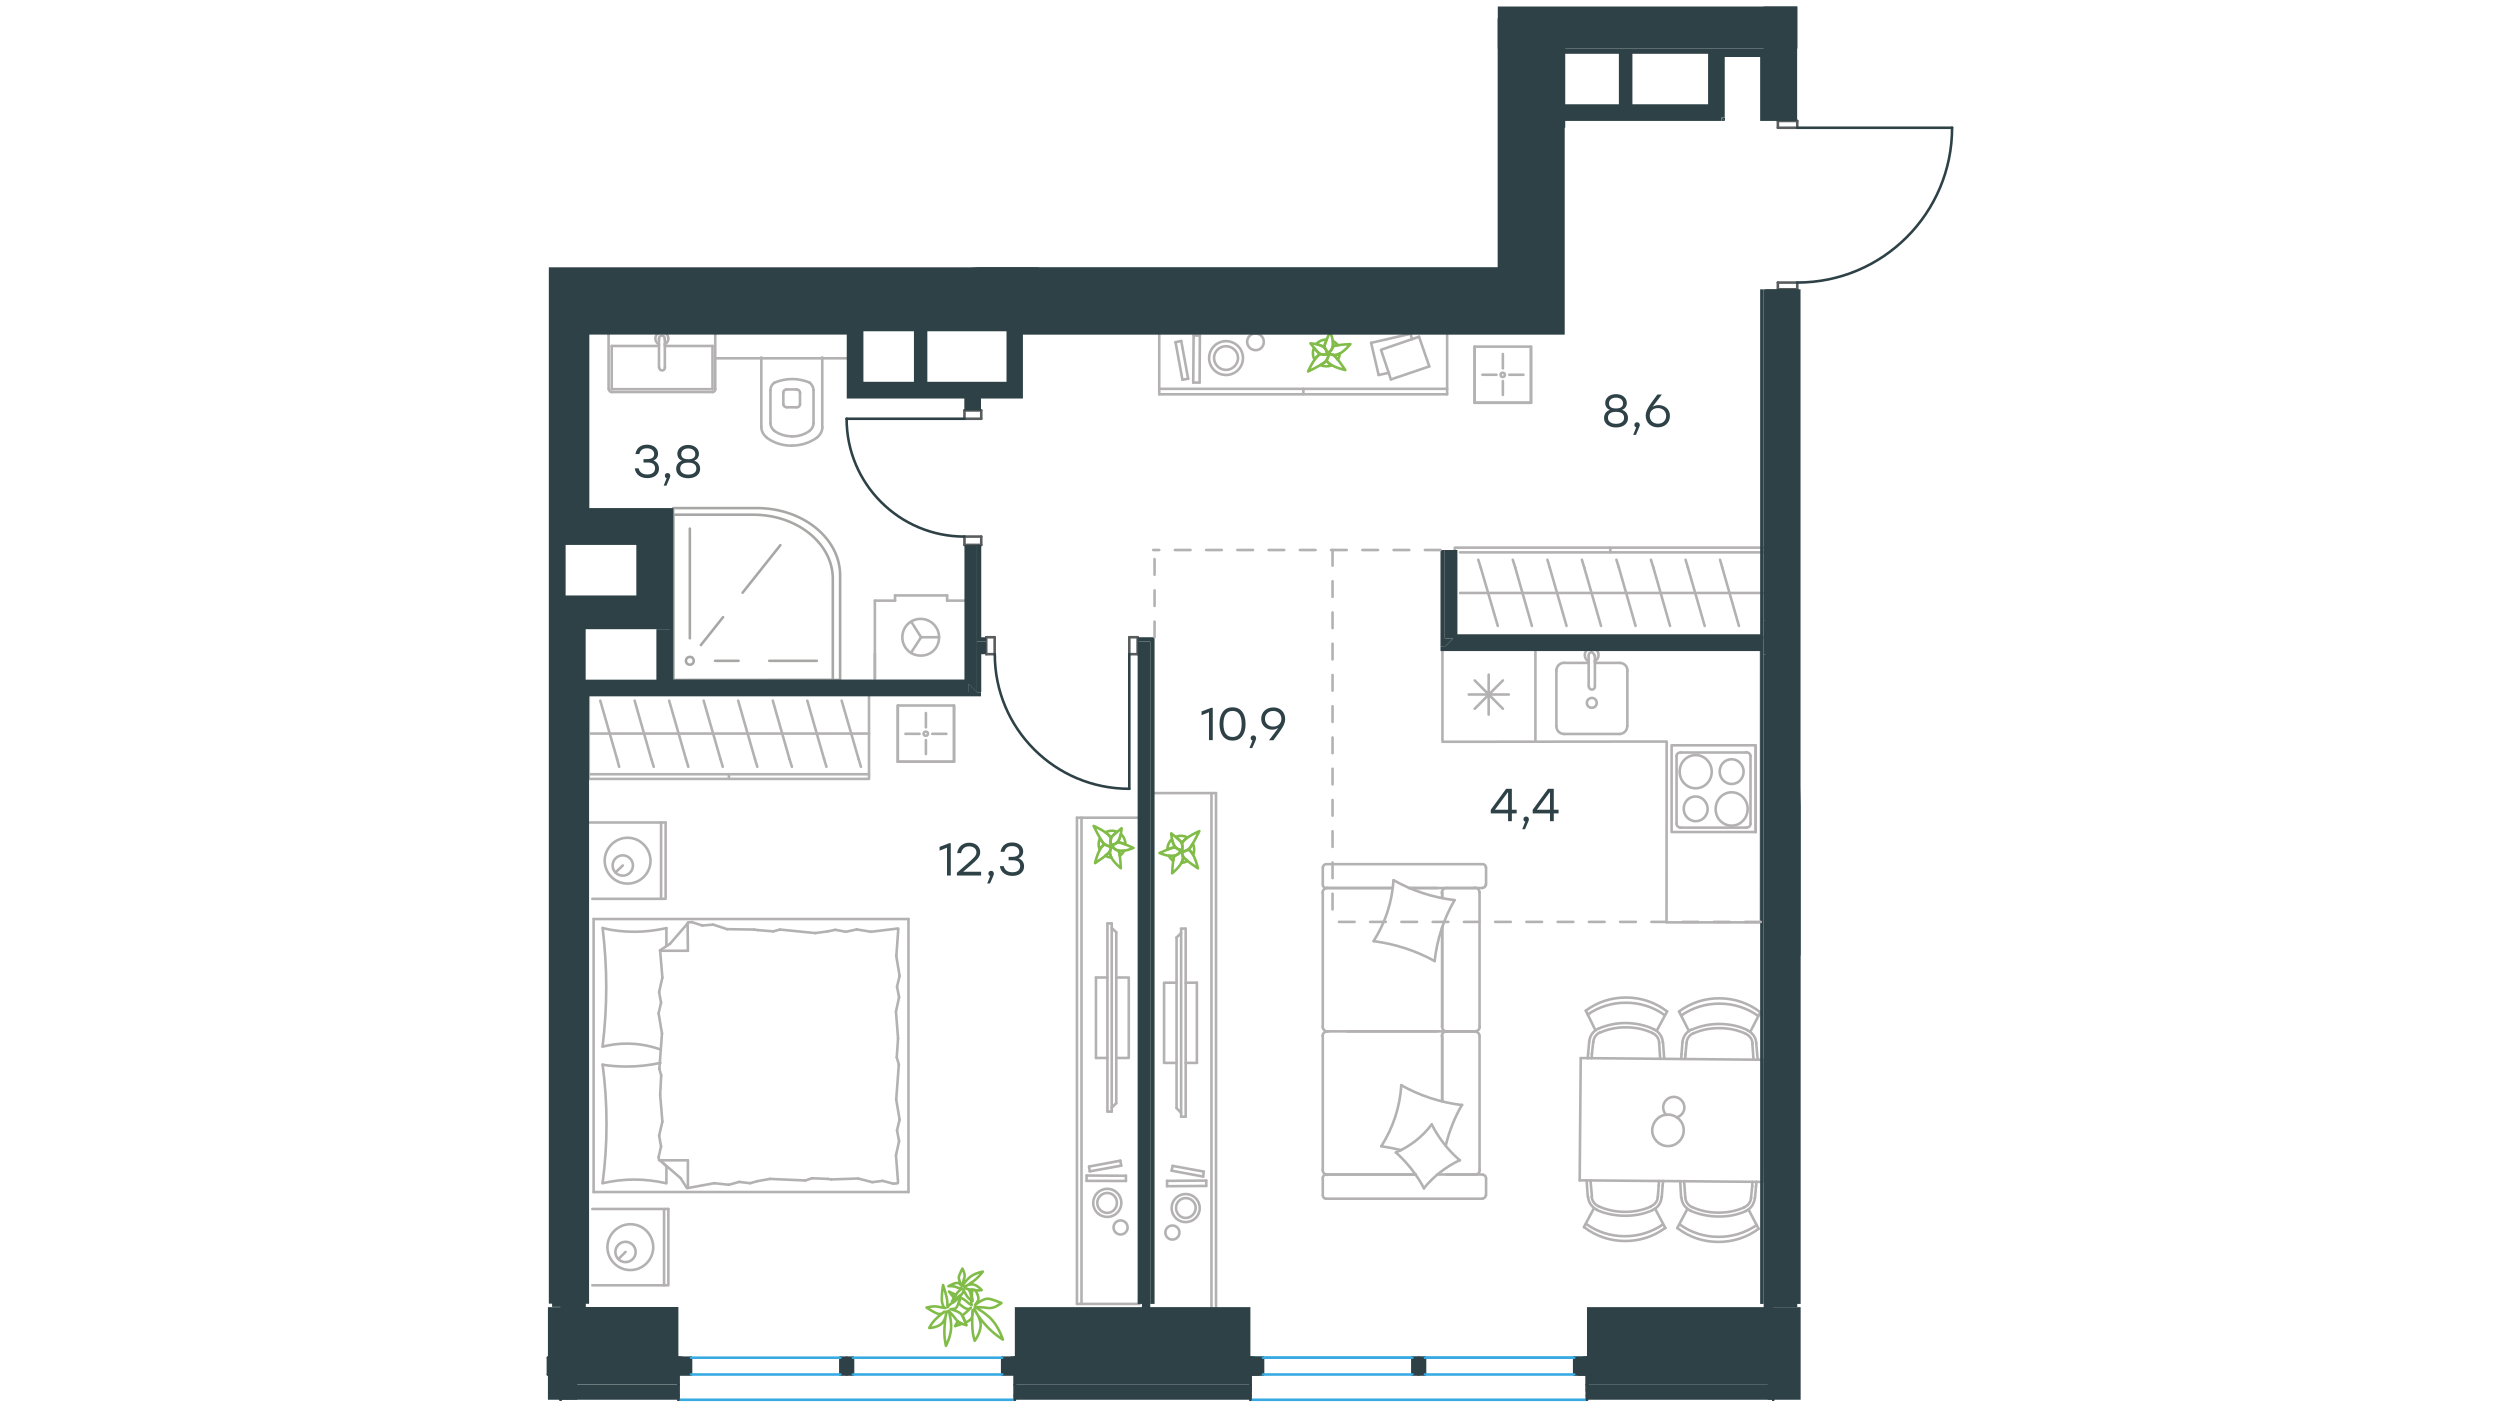 <?xml version="1.0" encoding="utf-8"?>
<!-- Generator: Adobe Illustrator 25.2.0, SVG Export Plug-In . SVG Version: 6.00 Build 0)  -->
<svg version="1.1" id="Слой_1" xmlns="http://www.w3.org/2000/svg" xmlns:xlink="http://www.w3.org/1999/xlink" x="0px" y="0px"
	 viewBox="0 0 1920 1080" style="enable-background:new 0 0 1920 1080;" xml:space="preserve">
<style type="text/css">
	
		.st0{fill:none;stroke:#B3B1B1;stroke-width:2;stroke-linecap:round;stroke-linejoin:round;stroke-miterlimit:10;stroke-dasharray:12;}
	.st1{fill:none;stroke:#B3B1B1;stroke-width:2;stroke-linecap:round;stroke-linejoin:round;stroke-miterlimit:10;}
	.st2{fill:none;stroke:#81BC49;stroke-width:2;stroke-linecap:round;stroke-linejoin:round;stroke-miterlimit:10;}
	.st3{fill:none;stroke:#A7A7A6;stroke-width:2;stroke-linecap:round;stroke-linejoin:round;stroke-miterlimit:22.926;}
	.st4{fill:none;stroke:#0000E1;stroke-width:2;stroke-linecap:round;stroke-linejoin:round;stroke-miterlimit:10;}
	.st5{fill:none;stroke:#B3B1B1;stroke-width:2;stroke-linecap:round;stroke-linejoin:round;stroke-miterlimit:10;}
	.st6{fill:none;stroke:#595D5E;stroke-width:2;stroke-linecap:round;stroke-linejoin:round;stroke-miterlimit:10;}
	.st7{fill-rule:evenodd;clip-rule:evenodd;fill:#2D4146;}
	.st8{fill:none;}
	.st9{fill:none;stroke:#2D4146;stroke-width:2;stroke-linecap:round;stroke-linejoin:round;stroke-miterlimit:10;}
	.st10{fill:none;stroke:#37AAE1;stroke-width:2;stroke-linecap:round;stroke-linejoin:round;stroke-miterlimit:10;}
	.st11{enable-background:new    ;}
	.st12{fill:#2D4146;}
</style>
<g>
	<g id="Слой_2_1_">
		<line class="st0" x1="1023.4" y1="422.4" x2="1023.4" y2="708"/>
	</g>
	<g>
		<line class="st1" x1="510.6" y1="282.3" x2="510.6" y2="260.3"/>
		<line class="st1" x1="506.1" y1="265.7" x2="469.8" y2="265.7"/>
		<line class="st1" x1="549.3" y1="256.9" x2="549.3" y2="298.9"/>
		<line class="st1" x1="547.2" y1="298.9" x2="547.2" y2="265.7"/>
		<line class="st1" x1="469.8" y1="298.9" x2="547.2" y2="298.9"/>
		<line class="st1" x1="469.8" y1="265.7" x2="469.8" y2="298.9"/>
		<line class="st1" x1="506.1" y1="260.3" x2="506.1" y2="282.3"/>
		<line class="st1" x1="547.2" y1="265.7" x2="510.6" y2="265.7"/>
		<line class="st1" x1="469.8" y1="254.8" x2="547.2" y2="254.8"/>
		<line class="st1" x1="467.4" y1="298.9" x2="467.4" y2="256.9"/>
		<line class="st1" x1="547.2" y1="301.1" x2="469.8" y2="301.1"/>
		<path class="st1" d="M467.6,298.9c0,1.2,1,2.2,2.2,2.2"/>
		<path class="st1" d="M547.2,301.1c1.2,0,2.2-1,2.2-2.2"/>
		<path class="st1" d="M469.6,254.8c-1.2,0-2.2,1-2.2,2.2"/>
		<path class="st1" d="M549.3,256.9c0-1.2-1-2.2-2.2-2.2"/>
		<path class="st1" d="M510.5,264.4c1.8-0.8,2.8-2.5,2.8-4.3c0-2.8-2.2-5-5-5s-5,2.2-5,5c0,1.8,1.2,3.5,2.8,4.3"/>
		<path class="st1" d="M510.5,260.3v-0.4c0-1.2-1-2.2-2.2-2.2s-2.2,1-2.2,2.2v0.4"/>
		<path class="st1" d="M506.3,282.3L506.3,282.3c0,1.2,1,2.2,2.2,2.2s2.2-1,2.2-2.2"/>
	</g>
	<g>
		<g>
			<line class="st1" x1="604.1" y1="299.1" x2="611.9" y2="299.1"/>
			<line class="st1" x1="631.5" y1="274.5" x2="631.5" y2="327.9"/>
			<line class="st1" x1="611.9" y1="312.8" x2="604.1" y2="312.8"/>
			<line class="st1" x1="614.4" y1="301.5" x2="614.4" y2="310.4"/>
			<line class="st1" x1="601.6" y1="310.4" x2="601.6" y2="301.5"/>
			<line class="st1" x1="584.7" y1="327.9" x2="584.7" y2="274.5"/>
			<line class="st1" x1="624.8" y1="299.7" x2="624.8" y2="325.1"/>
			<line class="st1" x1="591.7" y1="325.1" x2="591.7" y2="299.7"/>
			<path class="st1" d="M604.1,299.1c-1.4,0-2.5,1-2.5,2.3"/>
			<path class="st1" d="M627.4,336.1c2.5-2,4.2-5,4.2-8.1"/>
			<path class="st1" d="M614.4,301.5c0-1.4-1.2-2.3-2.5-2.3"/>
			<path class="st1" d="M611.9,312.8c1.4,0,2.5-1,2.5-2.3"/>
			<path class="st1" d="M608.1,342.2h0.2c7,0,13.6-2.2,19.1-6.1"/>
			<path class="st1" d="M588.9,336.2c5.5,4,12.1,6.1,19.3,6.1c-0.2,0-0.2,0,0,0"/>
			<path class="st1" d="M584.7,327.9c0,3.2,1.6,6.1,4.2,8.1"/>
			<path class="st1" d="M621.8,330.8c1.8-1.4,3-3.5,3-5.8"/>
			<path class="st1" d="M608.1,335.2h0.2c5,0,9.8-1.6,13.5-4.3"/>
			<path class="st1" d="M601.6,310.4c0,1.4,1.2,2.3,2.5,2.3"/>
			<path class="st1" d="M591.7,325.1c0,2.2,1.2,4.3,3,5.8"/>
			<path class="st1" d="M594.5,330.8c4,2.8,8.8,4.3,13.6,4.3"/>
			<path class="st1" d="M622,293.9c-4.3-1.8-9-2.8-13.6-2.8c-4.8,0-9.3,1-13.6,2.8"/>
			<path class="st1" d="M594.7,293.9c-2,1.4-3,3.5-3,5.8"/>
			<path class="st1" d="M624.8,299.7c0-2.2-1.2-4.3-3-5.8"/>
		</g>
		<line class="st1" x1="654.2" y1="275.2" x2="549.3" y2="275.2"/>
	</g>
	<g>
		<path class="st2" d="M745.6,986.1c-0.1-0.3-0.1-0.7-0.1-0.8h0.1c0,0.1,0.3,0.4,0.6,0.8C745.9,986.1,745.8,986.2,745.6,986.1z
			 M732.6,996.8c-2.1-2.7-3.8-4.9-3.8-4.9s2.5,1.1,5.3,2.5C733.4,995.2,732.9,996.1,732.6,996.8z M734,998.6
			c-0.2-0.2-0.4-0.4-0.7-0.8c0.9-0.7,2-1.3,3-2l0.2,0.1C735.9,996.6,735,997.7,734,998.6z M738.9,1016.7c-2.9,1-5.4,1.8-5.4,1.8
			s0.8-1.8,2.1-3.8C736.6,1015.7,737.8,1016.2,738.9,1016.7z M748.6,1003.8c0,0,4.4,1.8,11.3,7.9c6.9,6.1,10.3,17.1,10.3,17.1
			s-6.7-3.9-13.1-11c-6.4-7.1-9-12.4-9-12.4s5.7,7.5,5,13.4c-0.7,6-4.5,10.9-4.5,10.9s-1.4-3.3-1.8-9.3c-0.4-6.1,0.1-14.2,0.1-14.2
			s0.9,5.3-1.9,7.5c-0.9,0.7-2.1,1.4-3.5,2.1c-0.7-1.6-1.6-3.8-2.4-5.4c0.2-0.2,0.4-0.3,0.6-0.6c3-2.4,5.9-5.5,5.9-5.5
			s-1.2,2.4-5.4-0.2c-1.2-0.8-2.4-1.9-3.9-3.2c0.6-1.6,1-3.3,1.2-4.5c2.1,1.1,3.9,2.2,4.8,3.1c2.8,2.7,4,2.7,4,2.7s-0.7-1.6-0.3-4
			c0.7,0.6,1,0.8,1,0.8s-0.2-1.6-0.6-3.4c0.2-1.6,0.2-3.5,0-5.3c0.9,0.2,1.7,0.2,2.5,0.4l0.2,0.1c1.7,3,3,6.3,2,8.1l-2.1,3.2
			c0,0,6.4-5.1,9.9-4.7c3.5,0.4,10.2,3.3,10.2,3.3s-5.4,4.5-9.9,3.9C754.6,1003.8,748.6,1003.8,748.6,1003.8z"/>
		<path class="st2" d="M734.4,1013.5c2.1,3,7.9,4.3,7.9,4.3s-2.1-5.9-3.9-8.3c-1.8-2.5-8.4-4-8.4-4l3.1-0.4
			c2.7-0.3,4.2-8.4,4.5-10.4c-0.1,0.2-0.3,0.3-0.6,0.6c-1.2,1.4-3.3,4.2-5.3,5.2c-2.7,1.2-3.9,3.5-3.9,3.5s-0.3-1.3-0.3-4.5
			c0-3.1-3.2-12.6-3.2-12.6s-1.7,9.5-0.7,13.7s2.5,4,2.5,4s-3-0.4-6.2-1.1c-3.1-0.7-8.3,0.7-8.3,0.7s6.4,4.4,9.3,4.9
			c2.8,0.4,4.3-1.7,4.3-1.7s-3.9,2.9-7.2,6.3c-3.2,3.4-4.3,6.2-4.3,6.2s5-0.1,8.9-2.8c3.8-2.9,4.4-9.9,4.4-9.9s-1.2,4.1-1.6,12
			c-0.6,8,1.1,14.4,1.1,14.4s4.3-8.1,4-15.7c-0.4-7.5-2-11.2-2-11.2S732.1,1010.3,734.4,1013.5z"/>
		<path class="st2" d="M740.7,981.2c0.8-2.8-1.6-6.9-1.6-6.9s-2.1,4.1-2.7,6.2c-0.4,2.1,2,6.9,2,6.9l-1.8-1.7
			c-1.8-1.7-8.2,2.1-8.2,2.1s4.2-0.3,6.2,0.8c2.2,1,3.9,0.8,3.9,0.8s-0.4,0.8-2.1,2.2c-1.8,1.4-5.3,7.9-5.3,7.9s6.1-3.3,7.8-5.9
			c1.8-2.5,0.8-3.4,0.8-3.4s1.2,2.1,2.3,4.3c1.2,2.2,4.5,4.8,4.5,4.8s-0.8-6-1.9-7.9c-1.1-1.9-3.1-1.9-3.1-1.9s3.4,1.1,7,1.4
			c3.5,0.4,5.4-0.1,5.4-0.1s-2.4-3.1-5.9-4.2c-3.4-1.1-7.5,1.7-7.5,1.7s2.8-1,7.2-4.4c4.3-3.3,7.1-7.3,7.1-7.3s-6.7,1.1-10.6,4.8
			c-4,3.8-5.1,6.2-5.1,6.2S739.7,983.8,740.7,981.2z"/>
	</g>
	<g>
		<line class="st1" x1="687.4" y1="461.3" x2="671.9" y2="461.3"/>
		<line class="st1" x1="707.4" y1="489.4" x2="699.6" y2="501.4"/>
		<line class="st1" x1="707.4" y1="489.4" x2="721.2" y2="489.4"/>
		<line class="st1" x1="727.4" y1="457.3" x2="727.4" y2="461.3"/>
		<line class="st1" x1="687.4" y1="457.3" x2="727.4" y2="457.3"/>
		<line class="st1" x1="707.4" y1="489.4" x2="699.9" y2="477.6"/>
		<line class="st1" x1="671.9" y1="502" x2="671.9" y2="521.1"/>
		<line class="st1" x1="742.9" y1="521.1" x2="742.9" y2="461.3"/>
		<line class="st1" x1="671.9" y1="461.3" x2="671.9" y2="521.1"/>
		<line class="st1" x1="742.9" y1="461.3" x2="727.4" y2="461.3"/>
		<line class="st1" x1="687.4" y1="461.3" x2="687.4" y2="457.3"/>
		<path class="st1" d="M721.2,489.4c0-7.6-6.2-14.1-14.1-14.1c-7.9,0-14.1,6.2-14.1,14.1s6.2,14.1,14.1,14.1
			C715.2,503.6,721.2,497.4,721.2,489.4"/>
	</g>
	<g>
		<path class="st3" d="M532.8,507.5c0,1.7-1.3,3-3,3s-3-1.3-3-3s1.3-3,3-3C531.7,504.5,532.8,505.8,532.8,507.5"/>
		<line class="st3" x1="549.2" y1="507.5" x2="567.2" y2="507.5"/>
		<line class="st3" x1="529.8" y1="490.2" x2="529.8" y2="406"/>
		<line class="st3" x1="538.3" y1="495.4" x2="555.3" y2="474"/>
		<line class="st3" x1="590.8" y1="507.5" x2="627.3" y2="507.5"/>
		<line class="st3" x1="570.3" y1="455.2" x2="599.3" y2="418.7"/>
		<path class="st3" d="M645.2,522.3v-80.5c0-28.4-28.7-51.6-63.9-51.6H517v132h128.2V522.3z"/>
		<path class="st3" d="M639.6,522.3v-77.8c0-27.1-27.4-49.2-61-49.2H517v127.1L639.6,522.3L639.6,522.3z"/>
	</g>
	<g>
		<line class="st1" x1="522.7" y1="904.8" x2="507" y2="891.3"/>
		<line class="st1" x1="527.6" y1="912.5" x2="522.7" y2="904.8"/>
		<line class="st1" x1="455.9" y1="705.8" x2="697.7" y2="705.8"/>
		<line class="st1" x1="528.3" y1="730.2" x2="507.2" y2="730.2"/>
		<line class="st1" x1="697.7" y1="915.5" x2="455.9" y2="915.5"/>
		<line class="st1" x1="455.9" y1="915.5" x2="455.9" y2="705.8"/>
		<line class="st1" x1="528.3" y1="891.1" x2="528.3" y2="912.1"/>
		<line class="st1" x1="511.8" y1="895.8" x2="511.8" y2="908.7"/>
		<line class="st1" x1="528.3" y1="891.1" x2="507.2" y2="891.1"/>
		<line class="st1" x1="507.2" y1="891.1" x2="511.8" y2="895.8"/>
		<line class="st1" x1="511.8" y1="712.8" x2="511.8" y2="725.7"/>
		<line class="st1" x1="514.5" y1="724.9" x2="528.1" y2="709.2"/>
		<line class="st1" x1="506.8" y1="729.9" x2="514.5" y2="724.9"/>
		<line class="st1" x1="528.3" y1="730.2" x2="528.1" y2="709.2"/>
		<line class="st1" x1="689.7" y1="797.5" x2="688.7" y2="812.1"/>
		<line class="st1" x1="688.3" y1="844.5" x2="690.9" y2="859.9"/>
		<line class="st1" x1="688.9" y1="868.1" x2="690.5" y2="876.4"/>
		<line class="st1" x1="690.9" y1="859.9" x2="688.9" y2="868.1"/>
		<line class="st1" x1="688.7" y1="812.1" x2="690.3" y2="817.5"/>
		<line class="st1" x1="690.3" y1="817.5" x2="688.3" y2="844.5"/>
		<line class="st1" x1="688.1" y1="887.3" x2="689.7" y2="907.9"/>
		<line class="st1" x1="690.5" y1="876.4" x2="688.1" y2="887.3"/>
		<line class="st1" x1="688.3" y1="734" x2="690.9" y2="749.5"/>
		<line class="st1" x1="688.9" y1="757.8" x2="690.5" y2="765.9"/>
		<line class="st1" x1="690.9" y1="749.5" x2="688.9" y2="757.8"/>
		<line class="st1" x1="689.9" y1="713.3" x2="688.4" y2="734"/>
		<line class="st1" x1="688.1" y1="776.9" x2="689.7" y2="797.5"/>
		<line class="st1" x1="690.5" y1="765.9" x2="688.1" y2="776.9"/>
		<line class="st1" x1="697.7" y1="915.5" x2="697.7" y2="705.8"/>
		<path class="st1" d="M462.8,908.6c2-15.1,3-30.2,3-45.5c0-15.1-1-30.4-3-45.5"/>
		<path class="st1" d="M463,712.8c8,2,16.1,2.8,24.4,2.8c8.1,0,16.3-1,24.4-2.8"/>
		<path class="st1" d="M511.5,908.7c-8-1.8-16.1-2.8-24.4-2.8c-8.1,0-16.3,1-24.4,2.8"/>
		<path class="st1" d="M462.8,803.6c1.8-15.1,2.8-30.2,2.8-45.5c0-15.1-1-30.4-2.8-45.5"/>
		<line class="st1" x1="635.7" y1="715.3" x2="641.5" y2="714.1"/>
		<line class="st1" x1="649.7" y1="715.6" x2="658" y2="713.8"/>
		<line class="st1" x1="641.5" y1="714.1" x2="649.7" y2="715.6"/>
		<line class="st1" x1="668.9" y1="715.6" x2="689.5" y2="713.1"/>
		<line class="st1" x1="658" y1="713.8" x2="668.9" y2="715.6"/>
		<line class="st1" x1="581.8" y1="714.3" x2="593.9" y2="715.3"/>
		<line class="st1" x1="626.1" y1="716.6" x2="635.7" y2="715.3"/>
		<line class="st1" x1="593.9" y1="715.3" x2="599" y2="713.9"/>
		<line class="st1" x1="599" y1="713.9" x2="626.1" y2="716.6"/>
		<line class="st1" x1="579.2" y1="713.9" x2="581.8" y2="714.3"/>
		<line class="st1" x1="528.3" y1="708.4" x2="531.4" y2="708.2"/>
		<line class="st1" x1="539.4" y1="710.8" x2="547.7" y2="710.1"/>
		<line class="st1" x1="531.4" y1="708.2" x2="539.4" y2="710.8"/>
		<line class="st1" x1="558.4" y1="713.6" x2="579.2" y2="713.9"/>
		<line class="st1" x1="547.7" y1="710.1" x2="558.4" y2="713.6"/>
		<path class="st1" d="M507.2,806c-8.3-3-17.1-4.5-25.8-4.5c-6.3,0-12.5,0.8-18.6,2.3"/>
		<line class="st1" x1="581.8" y1="907.1" x2="576.1" y2="908.7"/>
		<line class="st1" x1="567.7" y1="907.7" x2="559.8" y2="909.9"/>
		<line class="st1" x1="576.1" y1="908.7" x2="567.7" y2="907.7"/>
		<line class="st1" x1="548.5" y1="908.7" x2="528.3" y2="912.4"/>
		<line class="st1" x1="559.8" y1="909.9" x2="548.5" y2="908.7"/>
		<line class="st1" x1="635.7" y1="905.4" x2="623.6" y2="904.9"/>
		<line class="st1" x1="591.4" y1="905.4" x2="581.8" y2="907.1"/>
		<line class="st1" x1="623.6" y1="904.9" x2="618.5" y2="906.6"/>
		<line class="st1" x1="618.5" y1="906.6" x2="591.4" y2="905.4"/>
		<line class="st1" x1="638.4" y1="905.8" x2="635.7" y2="905.4"/>
		<line class="st1" x1="689.5" y1="908.7" x2="686.2" y2="909.1"/>
		<line class="st1" x1="677.9" y1="906.9" x2="669.9" y2="907.9"/>
		<line class="st1" x1="686.2" y1="909.1" x2="677.9" y2="906.9"/>
		<line class="st1" x1="659" y1="905.1" x2="638.4" y2="905.8"/>
		<line class="st1" x1="669.9" y1="907.9" x2="659" y2="905.1"/>
		<path class="st1" d="M462.8,817.7c6.1,1,12.5,1.4,18.6,1.4c8.8,0,17.3-1,25.8-2.8"/>
		<line class="st1" x1="507" y1="840.7" x2="507.8" y2="826"/>
		<line class="st1" x1="508.4" y1="793.7" x2="505.8" y2="778.2"/>
		<line class="st1" x1="507.7" y1="770.1" x2="506.2" y2="761.9"/>
		<line class="st1" x1="505.8" y1="778.2" x2="507.7" y2="770.1"/>
		<line class="st1" x1="507.8" y1="826" x2="506.4" y2="820.9"/>
		<line class="st1" x1="506.4" y1="820.9" x2="508.4" y2="793.7"/>
		<line class="st1" x1="508.7" y1="750.8" x2="507" y2="730.2"/>
		<line class="st1" x1="506.2" y1="761.9" x2="508.7" y2="750.8"/>
		<line class="st1" x1="506.2" y1="891.1" x2="505.8" y2="888.7"/>
		<line class="st1" x1="507.7" y1="880.5" x2="506.2" y2="872.2"/>
		<line class="st1" x1="505.8" y1="888.7" x2="507.7" y2="880.5"/>
		<line class="st1" x1="508.7" y1="861.4" x2="507" y2="840.7"/>
		<line class="st1" x1="506.2" y1="872.2" x2="508.7" y2="861.4"/>
		<line class="st1" x1="507.7" y1="631.7" x2="507.7" y2="690.3"/>
		<line class="st1" x1="472.7" y1="670" x2="478.3" y2="664.7"/>
		<line class="st1" x1="452.7" y1="631.7" x2="511.2" y2="631.7"/>
		<polyline class="st1" points="454.9,690.3 511.2,690.3 511.2,631.7 		"/>
		<path class="st1" d="M478.3,656.9c4.2,0,7.8,3.5,7.8,7.8s-3.5,7.8-7.8,7.8s-7.8-3.5-7.8-7.8C470.5,660.3,474.1,656.9,478.3,656.9"
			/>
		<path class="st1" d="M482,643.4c9.5,0,17.4,7.8,17.6,17.6c0,9.8-8,17.6-17.6,17.6c-9.8,0-17.6-8-17.6-17.6S472.3,643.4,482,643.4"
			/>
		<line class="st1" x1="510" y1="928.5" x2="510" y2="987.1"/>
		<line class="st1" x1="475.1" y1="966.8" x2="480.4" y2="961.5"/>
		<line class="st1" x1="454.9" y1="928.5" x2="513.3" y2="928.5"/>
		<polyline class="st1" points="454.9,987.1 513.3,987.1 513.3,928.5 		"/>
		<path class="st1" d="M480.4,953.7c4.2,0,7.8,3.5,7.8,7.8s-3.5,7.8-7.8,7.8s-7.8-3.5-7.8-7.8C472.7,957,476.3,953.7,480.4,953.7"/>
		<path class="st1" d="M484.1,940.2c9.8,0,17.4,7.8,17.6,17.6c0,9.8-8,17.6-17.6,17.6c-9.8,0-17.6-8-17.6-17.6
			S474.5,940.2,484.1,940.2"/>
	</g>
	<g>
		<line class="st1" x1="841.7" y1="812.5" x2="850.5" y2="812.5"/>
		<line class="st1" x1="841.7" y1="750.7" x2="841.7" y2="812.5"/>
		<polyline class="st1" points="857.3,812.5 866.9,812.5 866.9,750.7 857.3,750.7 		"/>
		<line class="st1" x1="850.5" y1="750.7" x2="841.7" y2="750.7"/>
		<line class="st1" x1="830.6" y1="628" x2="830.6" y2="1001.4"/>
		<line class="st1" x1="875.2" y1="628" x2="827.1" y2="628"/>
		<line class="st1" x1="827.1" y1="628" x2="827.1" y2="1001.4"/>
		<line class="st1" x1="827.1" y1="1001.4" x2="875.2" y2="1001.4"/>
		<line class="st1" x1="853.8" y1="853.7" x2="850.5" y2="853.7"/>
		<line class="st1" x1="853.8" y1="712.7" x2="857.3" y2="716"/>
		<line class="st1" x1="857.3" y1="847.2" x2="853.8" y2="850.7"/>
		<line class="st1" x1="853.8" y1="853.7" x2="853.8" y2="709.2"/>
		<line class="st1" x1="850.5" y1="709.2" x2="850.5" y2="853.7"/>
		<line class="st1" x1="853.8" y1="709.2" x2="850.5" y2="709.2"/>
		<line class="st1" x1="857.3" y1="716" x2="857.3" y2="847.2"/>
		<line class="st1" x1="836.4" y1="895.9" x2="836.9" y2="899.6"/>
		<line class="st1" x1="836.9" y1="899.6" x2="861.1" y2="895.2"/>
		<line class="st1" x1="860.4" y1="891.4" x2="836.4" y2="895.9"/>
		<line class="st1" x1="834.5" y1="902.8" x2="834.5" y2="906.9"/>
		<line class="st1" x1="861.1" y1="895.2" x2="860.4" y2="891.4"/>
		<line class="st1" x1="864.7" y1="903" x2="834.5" y2="902.8"/>
		<line class="st1" x1="834.5" y1="906.9" x2="864.7" y2="907"/>
		<line class="st1" x1="864.7" y1="907" x2="864.7" y2="902.9"/>
		<path class="st1" d="M850.4,931.5c4.1,0,7.4-3.5,7.4-7.7c0-4.3-3.3-7.6-7.4-7.6c-4.3,0-7.7,3.5-7.7,7.6
			C842.7,928,846.2,931.5,850.4,931.5z"/>
		<path class="st1" d="M850.4,934.6c6,0,10.8-4.9,10.8-10.8c0-6-4.9-10.8-10.8-10.8c-6,0-10.8,4.9-10.8,10.8
			C839.5,929.8,844.4,934.6,850.4,934.6z"/>
		<path class="st1" d="M860.6,948.1c3,0,5.4-2.4,5.4-5.4s-2.4-5.4-5.4-5.4s-5.4,2.4-5.4,5.4C855.2,945.6,857.6,948.1,860.6,948.1z"
			/>
		<path class="st2" d="M852.9,648.6c0,0,2.7,1,5.4-2.1c2.8-3.2,3.1-10.4,3.1-10.4s-7.1,5.5-8.1,7.3
			C852.3,645,852.9,648.6,852.9,648.6z"/>
		<path class="st2" d="M854.5,649.7c0,0-3,2-1.8,6.8s8.1,10.3,8.1,10.3s-0.4-10.6-1.6-12.9c-0.1-0.1-0.1-0.4-0.3-0.6
			C855.9,652.5,854.8,650.8,854.5,649.7z"/>
		<path class="st2" d="M864.4,648.5c-0.1-2.9-1.2-5.9-3.5-7.9c-0.6,2.1-1.2,4.3-2.4,5.8l-0.8,0.9c0.7-0.2,1.3-0.3,1.9-0.4
			C860.4,647,862.4,647.8,864.4,648.5z M860,657.2c0.8-0.6,1.4-1,2-1.8c0.6-0.6,1-1.4,1.3-2.1c-1.4,0.2-3.1,0.3-4.4-0.1
			c0.1,0.1,0.1,0.4,0.3,0.6C859.6,654.4,859.7,655.7,860,657.2z M853.3,643.7c0.1-0.1,0.1-0.1,0.1-0.4c0.4-0.9,2.7-2.8,4.4-4.5
			c-2.8-1.2-6-1-8.8,0.4c1.4,1,2.7,2.2,3.5,3.3C852.9,643.1,853,643.4,853.3,643.7z M853.3,650.7l0.2-0.3l-0.1-0.1L853.3,650.7z
			 M848.8,657.1c1.4,1,3.1,1.4,4.8,1.6c-0.3-0.8-0.7-1.6-1-2.3c-0.2-0.9-0.4-1.9-0.2-2.7l-0.3,0.4
			C851.5,654.9,850.4,655.9,848.8,657.1z M844.8,643.8c-1.3,2.7-1.4,5.8-0.3,8.5c0.6-1,1.3-1.9,2-2.5c0.7-0.7,1.2-1.2,1.8-1.4
			c-0.3-0.2-0.8-0.7-1-0.9C846.7,646.9,845.9,645.5,844.8,643.8z"/>
		<path class="st2" d="M848.5,648.5c-0.6,0.3-1.2,0.8-1.8,1.4c-3.8,3.8-5.7,13-5.7,13s9.5-6.3,11.3-8.6c0.1-0.1,0.2-0.3,0.3-0.4
			c0.1-1.3,0.6-2.3,1.1-3.1v-0.2C852.3,650.1,850.1,649.5,848.5,648.5z"/>
		<path class="st2" d="M839.9,634.3c0,0,5.4,11.3,7.7,13.4c1.7,1.7,5,2.5,6.2,2.9c0.3-0.7,0.8-0.9,0.8-0.9c-0.1-0.4-0.2-0.7-0.2-0.7
			s0.1-0.1,0.4-0.1c-1.1,0.1-1.7-0.1-1.7-0.1s-0.4-3,0.3-4.8c-0.1-0.4-0.4-0.7-0.4-0.9C849.5,638.3,839.9,634.3,839.9,634.3"/>
		<path class="st2" d="M854.3,649c0,0,0.2,3.2,4.7,4.3s11.5-2.1,11.5-2.1s-8.8-4-11.1-4.2c-0.6,0-1.3,0.1-1.9,0.4
			c-1,0.9-2.1,1.2-2.8,1.4C854.5,648.9,854.3,649,854.3,649z"/>
	</g>
	<g>
		<line class="st1" x1="919.2" y1="816.3" x2="910.6" y2="816.3"/>
		<line class="st1" x1="919.2" y1="754.7" x2="919.2" y2="816.3"/>
		<polyline class="st1" points="903.6,816.3 894,816.3 894,754.7 903.6,754.7 		"/>
		<line class="st1" x1="910.6" y1="754.7" x2="919.2" y2="754.7"/>
		<line class="st1" x1="930.4" y1="609.1" x2="930.4" y2="1005.3"/>
		<line class="st1" x1="885.7" y1="609.1" x2="933.9" y2="609.1"/>
		<line class="st1" x1="933.9" y1="609.1" x2="933.9" y2="1005.3"/>
		<line class="st1" x1="933.9" y1="1005.3" x2="885.7" y2="1005.3"/>
		<line class="st1" x1="907.1" y1="857.6" x2="910.6" y2="857.6"/>
		<line class="st1" x1="907.1" y1="716.6" x2="903.6" y2="720"/>
		<line class="st1" x1="903.6" y1="851" x2="907.1" y2="854.7"/>
		<line class="st1" x1="907.1" y1="857.6" x2="907.1" y2="713.2"/>
		<line class="st1" x1="910.6" y1="713.2" x2="910.6" y2="857.6"/>
		<line class="st1" x1="907.1" y1="713.2" x2="910.6" y2="713.2"/>
		<line class="st1" x1="903.6" y1="720" x2="903.6" y2="851"/>
		<line class="st1" x1="924.5" y1="899.8" x2="924" y2="903.6"/>
		<line class="st1" x1="924" y1="903.6" x2="899.8" y2="899.1"/>
		<line class="st1" x1="900.6" y1="895.4" x2="924.5" y2="899.8"/>
		<line class="st1" x1="926.4" y1="906.7" x2="926.4" y2="910.8"/>
		<line class="st1" x1="899.8" y1="899.1" x2="900.6" y2="895.4"/>
		<line class="st1" x1="896.3" y1="906.9" x2="926.4" y2="906.7"/>
		<line class="st1" x1="926.4" y1="910.8" x2="896.3" y2="911"/>
		<line class="st1" x1="896.3" y1="911" x2="896.3" y2="906.9"/>
		<path class="st1" d="M910.6,935.4c-4.1,0-7.4-3.5-7.4-7.7c0-4.3,3.3-7.6,7.4-7.6c4.3,0,7.7,3.5,7.7,7.6
			C918.2,931.9,914.7,935.4,910.6,935.4z"/>
		<path class="st1" d="M910.6,938.6c-6,0-10.8-4.9-10.8-10.8c0-6,4.9-10.8,10.8-10.8c6,0,10.8,4.9,10.8,10.8
			C921.4,933.8,916.5,938.6,910.6,938.6z"/>
		<path class="st1" d="M900.4,952c-3,0-5.4-2.4-5.4-5.4s2.4-5.4,5.4-5.4s5.4,2.4,5.4,5.4C905.8,949.6,903.3,952,900.4,952z"/>
		<path class="st2" d="M908,652.5c0,0-2.7,1-5.4-2.1c-2.8-3.2-3.1-10.4-3.1-10.4s7.1,5.5,8.1,7.3C908.6,649,908,652.5,908,652.5z"/>
		<path class="st2" d="M906.5,653.6c0,0,3,2,1.8,6.8s-8.1,10.3-8.1,10.3s0.4-10.6,1.6-12.9c0.1-0.1,0.1-0.4,0.3-0.6
			C905,656.4,906.1,654.7,906.5,653.6z"/>
		<path class="st2" d="M896.5,652.4c0.1-2.9,1.2-5.9,3.5-7.9c0.6,2.1,1.2,4.3,2.4,5.8l0.8,0.9c-0.7-0.2-1.3-0.3-1.9-0.4
			C900.6,650.9,898.5,651.7,896.5,652.4z M901,661.1c-0.8-0.6-1.4-1-2-1.8c-0.6-0.6-1-1.4-1.3-2.1c1.4,0.2,3.1,0.3,4.4-0.1
			c-0.1,0.1-0.1,0.4-0.3,0.6C901.4,658.4,901.2,659.7,901,661.1z M907.6,647.6c-0.1-0.1-0.1-0.1-0.1-0.4c-0.4-0.9-2.7-2.8-4.4-4.5
			c2.8-1.2,6-1,8.8,0.4c-1.4,1-2.7,2.2-3.5,3.3C908,646.9,907.9,647.4,907.6,647.6z M907.6,654.7l-0.2-0.3l0.1-0.1L907.6,654.7z
			 M912.1,661.1c-1.4,1-3.1,1.4-4.8,1.6c0.3-0.8,0.7-1.6,1-2.3c0.2-0.9,0.4-1.9,0.2-2.7l0.3,0.4
			C909.4,658.9,910.6,659.9,912.1,661.1z M916.1,647.8c1.3,2.7,1.4,5.8,0.3,8.5c-0.6-1-1.3-1.9-2-2.5c-0.7-0.7-1.2-1.2-1.8-1.4
			c0.3-0.2,0.8-0.7,1-0.9C914.2,650.9,915.1,649.5,916.1,647.8z"/>
		<path class="st2" d="M912.5,652.5c0.6,0.3,1.2,0.8,1.8,1.4c3.8,3.8,5.7,13,5.7,13s-9.5-6.3-11.3-8.6c-0.1-0.1-0.2-0.3-0.3-0.4
			c-0.1-1.3-0.6-2.3-1.1-3.1v-0.2C908.6,654,910.8,653.4,912.5,652.5z"/>
		<path class="st2" d="M921.1,638.3c0,0-5.4,11.3-7.7,13.4c-1.7,1.7-5,2.5-6.2,2.9c-0.3-0.7-0.8-0.9-0.8-0.9
			c0.1-0.4,0.2-0.7,0.2-0.7s-0.1-0.1-0.4-0.1c1.1,0.1,1.7-0.1,1.7-0.1s0.4-3-0.3-4.8c0.1-0.4,0.4-0.7,0.4-0.9
			C911.6,642.2,921.1,638.3,921.1,638.3"/>
		<path class="st2" d="M906.7,652.9c0,0-0.2,3.2-4.7,4.3c-4.4,1.1-11.5-2.1-11.5-2.1s8.8-4,11.1-4.2c0.6,0,1.3,0.1,1.9,0.4
			c1,0.9,2.1,1.2,2.8,1.4C906.6,652.8,906.7,652.9,906.7,652.9z"/>
	</g>
	<g>
		<rect x="452.2" y="529" class="st1" width="215.2" height="69.2"/>
		<line class="st1" x1="667.4" y1="594.6" x2="452.2" y2="594.6"/>
		<line class="st1" x1="667.4" y1="563.4" x2="452.2" y2="563.4"/>
		<line class="st1" x1="475.5" y1="588.9" x2="473.9" y2="582.9"/>
		<line class="st1" x1="473.9" y1="582.9" x2="461" y2="538.1"/>
		<line class="st1" x1="502.1" y1="588.9" x2="500.2" y2="582.9"/>
		<line class="st1" x1="500.2" y1="582.9" x2="487.4" y2="538.1"/>
		<line class="st1" x1="528.6" y1="588.9" x2="526.8" y2="582.9"/>
		<line class="st1" x1="526.8" y1="582.9" x2="513.9" y2="538.1"/>
		<line class="st1" x1="555.1" y1="588.9" x2="553.3" y2="582.9"/>
		<line class="st1" x1="553.3" y1="582.9" x2="540.4" y2="538.1"/>
		<line class="st1" x1="581.6" y1="588.9" x2="579.8" y2="582.9"/>
		<line class="st1" x1="579.8" y1="582.9" x2="566.9" y2="538.1"/>
		<line class="st1" x1="608.2" y1="588.9" x2="606.3" y2="582.9"/>
		<line class="st1" x1="606.3" y1="582.9" x2="593.5" y2="538.1"/>
		<line class="st1" x1="634.7" y1="588.9" x2="632.9" y2="582.9"/>
		<line class="st1" x1="632.9" y1="582.9" x2="620" y2="538.1"/>
		<line class="st1" x1="661.2" y1="588.9" x2="659.4" y2="582.9"/>
		<line class="st1" x1="659.4" y1="582.9" x2="646.4" y2="538.1"/>
		<line class="st1" x1="559.8" y1="594.6" x2="559.8" y2="598"/>
	</g>
	<g>
		<rect x="689.5" y="541.8" class="st1" width="43.2" height="43.2"/>
		<line class="st1" x1="732.7" y1="585" x2="732.7" y2="541.8"/>
		<line class="st1" x1="689.5" y1="585" x2="732.7" y2="585"/>
		<line class="st1" x1="689.5" y1="541.8" x2="689.5" y2="585"/>
		<line class="st1" x1="711.1" y1="579.1" x2="711.1" y2="568.4"/>
		<line class="st1" x1="695.4" y1="563.6" x2="706.2" y2="563.6"/>
		<line class="st1" x1="711.1" y1="547.6" x2="711.1" y2="558.6"/>
		<line class="st1" x1="726.8" y1="563.6" x2="716" y2="563.6"/>
		<path class="st1" d="M711.1,561.9c0.8,0,1.6,0.6,1.6,1.6c0,0.8-0.6,1.6-1.6,1.6s-1.8-0.6-1.8-1.6
			C709.3,562.6,710.1,561.8,711.1,561.9z"/>
	</g>
	<g>
		<line class="st1" x1="1128" y1="533.4" x2="1158.8" y2="533.4"/>
		<line class="st1" x1="1154.2" y1="544.3" x2="1132.6" y2="522.6"/>
		<line class="st1" x1="1132.6" y1="544.3" x2="1154.2" y2="522.6"/>
		<line class="st1" x1="1143.3" y1="548.8" x2="1143.3" y2="518.1"/>
		<line class="st1" x1="1179.2" y1="497.3" x2="1179.2" y2="568.7"/>
		<polyline class="st1" points="1337.2,497.1 1107.8,497.3 1107.8,569.7 1280,569.5 		"/>
		<line class="st1" x1="1220.1" y1="503.6" x2="1220.1" y2="527.3"/>
		<line class="st1" x1="1243.7" y1="509.1" x2="1224.9" y2="509.1"/>
		<line class="st1" x1="1201.3" y1="563.7" x2="1243.7" y2="563.7"/>
		<line class="st1" x1="1220.1" y1="509.1" x2="1201.3" y2="509.1"/>
		<line class="st1" x1="1195.3" y1="515" x2="1195.3" y2="557.7"/>
		<line class="st1" x1="1224.9" y1="527.3" x2="1224.9" y2="503.6"/>
		<line class="st1" x1="1249.8" y1="557.7" x2="1249.8" y2="515"/>
		<path class="st1" d="M1224.9,527.3L1224.9,527.3c0,1.4-1,2.3-2.3,2.3s-2.3-1-2.3-2.3"/>
		<path class="st1" d="M1243.9,509.1c3.3,0,6,2.5,6,6"/>
		<path class="st1" d="M1220.1,507.9c-1.8-0.8-3-2.8-3-4.8c0-3,2.4-5.3,5.3-5.3c3,0,5.3,2.3,5.3,5.3c0,2-1.2,3.8-3,4.8"/>
		<path class="st1" d="M1201.3,563.7c-3.2,0-6-2.5-6-6"/>
		<path class="st1" d="M1195.3,515c0-3.2,2.6-6,6-6"/>
		<path class="st1" d="M1249.7,557.7c0,3.3-2.6,6-6,6"/>
		<path class="st1" d="M1220.1,503.6v-0.4c0-1.2,1-2.3,2.3-2.3c1.2,0,2.4,2.8,2.4,2.8"/>
		<path class="st1" d="M1218.7,539.8c0,2,1.6,3.8,3.8,3.8c2,0,3.8-1.6,3.8-3.8c0-2-1.6-3.8-3.8-3.8
			C1220.5,536.1,1218.7,537.6,1218.7,539.8"/>
		<line class="st1" x1="1348.4" y1="572.4" x2="1348.4" y2="639.1"/>
		<path class="st1" d="M1302.3,611.7c5,0,9,4.3,9.2,9.5c0,5.2-4,9.5-9.2,9.5c-5,0-9.2-4.3-9.2-9.5
			C1293.1,615.9,1297,611.7,1302.3,611.7"/>
		<path class="st1" d="M1329.9,608.5c6.8,0,12.3,5.7,12.3,12.8c0,7-5.4,12.8-12.3,12.8s-12.3-5.7-12.3-12.8
			C1317.7,614.1,1323.1,608.5,1329.9,608.5"/>
		<path class="st1" d="M1329.9,583.1c5,0,9.2,4.3,9.2,9.5s-4,9.5-9.2,9.5c-5,0-9.2-4.3-9.2-9.5
			C1320.7,587.4,1324.6,583.1,1329.9,583.1"/>
		<path class="st1" d="M1302.3,579.9c6.8,0,12.3,5.7,12.3,12.8c0,7-5.4,12.7-12.3,12.7s-12.3-5.7-12.3-12.7
			C1289.9,585.5,1295.5,579.9,1302.3,579.9"/>
		<line class="st1" x1="1290.8" y1="635.6" x2="1341.3" y2="635.6"/>
		<line class="st1" x1="1344.4" y1="632.7" x2="1344.4" y2="580.7"/>
		<line class="st1" x1="1341.3" y1="577.9" x2="1290.8" y2="577.9"/>
		<line class="st1" x1="1287.6" y1="580.7" x2="1287.6" y2="632.7"/>
		<path class="st1" d="M1344.4,580.7c0-1.6-1.6-3-3.3-3"/>
		<path class="st1" d="M1287.6,632.7c0,1.6,1.6,3,3.3,3"/>
		<path class="st1" d="M1341.1,635.6c2,0,3.3-1.3,3.3-3"/>
		<path class="st1" d="M1290.8,577.9c-2,0-3.3,1.3-3.3,3"/>
		<rect x="1283.8" y="572.4" class="st1" width="64.5" height="66.6"/>
		<polyline class="st1" points="1352.4,496.7 1352.3,708.4 1279.9,708.4 1280,570.1 		"/>
	</g>
	<g>
		<line class="st1" x1="1107.6" y1="788.4" x2="1107.6" y2="712"/>
		<line class="st1" x1="1015.9" y1="904.7" x2="1015.9" y2="918.1"/>
		<line class="st1" x1="1015.9" y1="795.7" x2="1015.9" y2="898.5"/>
		<line class="st1" x1="1103.8" y1="682" x2="1082.2" y2="682"/>
		<line class="st1" x1="1069.6" y1="682" x2="1019.4" y2="682"/>
		<line class="st1" x1="1087.2" y1="902" x2="1019.4" y2="902"/>
		<line class="st1" x1="1132.7" y1="792.1" x2="1111.1" y2="792.1"/>
		<line class="st1" x1="1107.6" y1="845.7" x2="1107.6" y2="795.7"/>
		<line class="st1" x1="1141.3" y1="679.5" x2="1141.3" y2="666"/>
		<line class="st1" x1="1111.1" y1="792.1" x2="1132.7" y2="792.1"/>
		<line class="st1" x1="1136.3" y1="795.7" x2="1136.3" y2="898.5"/>
		<line class="st1" x1="1018.3" y1="902" x2="1087.2" y2="902"/>
		<line class="st1" x1="1103.8" y1="792.1" x2="1034.7" y2="792.1"/>
		<line class="st1" x1="1015.9" y1="685.5" x2="1015.9" y2="788.4"/>
		<line class="st1" x1="1015.9" y1="666" x2="1015.9" y2="679.5"/>
		<line class="st1" x1="1107.6" y1="689.6" x2="1107.6" y2="685.5"/>
		<line class="st1" x1="1082.2" y1="682" x2="1138.7" y2="682"/>
		<line class="st1" x1="1107.6" y1="689.6" x2="1107.6" y2="685.5"/>
		<line class="st1" x1="1111.1" y1="682" x2="1132.7" y2="682"/>
		<line class="st1" x1="1111.1" y1="792.1" x2="1132.7" y2="792.1"/>
		<line class="st1" x1="1107.6" y1="845.7" x2="1107.6" y2="795.7"/>
		<line class="st1" x1="1136.3" y1="685.5" x2="1136.3" y2="788.4"/>
		<line class="st1" x1="1018.3" y1="682" x2="1069.6" y2="682"/>
		<line class="st1" x1="1107.6" y1="788.4" x2="1107.6" y2="712"/>
		<line class="st1" x1="1018.3" y1="920.6" x2="1138.7" y2="920.6"/>
		<line class="st1" x1="1141.3" y1="918.1" x2="1141.3" y2="904.7"/>
		<line class="st1" x1="1138.7" y1="902" x2="1103.8" y2="902"/>
		<line class="st1" x1="1019.4" y1="792.1" x2="1111.1" y2="792.1"/>
		<line class="st1" x1="1132.7" y1="902" x2="1111.1" y2="902"/>
		<path class="st1" d="M1141,679.5c0,1.2-1,2.3-2.3,2.3"/>
		<path class="st1" d="M1015.9,904.5c0-1.2,1-2.3,2.3-2.3"/>
		<path class="st1" d="M1138.9,902.3c1.2,0,2.3,1,2.3,2.3"/>
		<path class="st1" d="M1111.3,792.2c-2.2,0-3.8-1.8-3.8-3.8"/>
		<path class="st1" d="M1136.5,898.4c0,2.2-1.8,3.8-3.8,3.8"/>
		<path class="st1" d="M1132.5,681.7c2.2,0,3.8,1.8,3.8,3.8"/>
		<path class="st1" d="M1019.6,792.2c-2.2,0-3.8-1.8-3.8-3.8"/>
		<path class="st1" d="M1136.5,788.3c0,2.2-1.8,3.8-3.8,3.8"/>
		<path class="st1" d="M1015.7,795.6c0-2,1.8-3.5,3.8-3.5"/>
		<path class="st1" d="M1016.1,666c0-1.2,1-2.3,2.3-2.3h120.4c1.2,0,2.3,1,2.3,2.3"/>
		<path class="st1" d="M1132.5,792.2c2.2,0,3.8,1.6,3.8,3.5"/>
		<path class="st1" d="M1018.3,920.6c-1.2,0-2.3-1-2.3-2.3"/>
		<path class="st1" d="M1015.7,685.7c0-2.2,1.8-3.8,3.8-3.8"/>
		<path class="st1" d="M1018.3,682c-1.2,0-2.3-1-2.3-2.3"/>
		<path class="st1" d="M1019.6,902.3c-2.2,0-3.8-1.8-3.8-3.8"/>
		<path class="st1" d="M1107.3,685.7c0-2.2,1.8-3.8,3.8-3.8"/>
		<path class="st1" d="M1107.3,795.6c0-2,1.8-3.5,3.8-3.5"/>
		<path class="st1" d="M1141,918.1c0,1.2-1,2.3-2.3,2.3"/>
		<path class="st1" d="M1055,722.8c16.5,2.2,32.4,7.3,46.8,15.3"/>
		<path class="st1" d="M1072.1,885.1c8.8,8,16.1,17.3,21.6,27.6"/>
		<path class="st1" d="M1099.6,863.5c-7.1,9.5-16.6,16.9-27.6,21.6"/>
		<path class="st1" d="M1070.2,676c-1,16.6-6.3,32.7-15.3,46.8"/>
		<path class="st1" d="M1122.9,848.7c-16.5-2-32.4-7.1-46.8-15.3"/>
		<path class="st1" d="M1110.3,879.9c2.6-10.9,6.8-21.6,12.5-31.4"/>
		<path class="st1" d="M1076.2,833.4c-1,16.6-6.3,32.7-15.3,46.8"/>
		<path class="st1" d="M1117.1,691.3c-16.5-2-32.4-7.1-46.8-15.3"/>
		<path class="st1" d="M1101.8,738.1c1.8-16.5,7-32.5,15.3-46.8"/>
		<path class="st1" d="M1121.2,891.2c-9-7.8-16.3-17.1-21.6-27.6"/>
		<path class="st1" d="M1060.8,880.3c5.2,0.8,10.3,1.8,15.3,3"/>
		<path class="st1" d="M1093.5,912.6c7.5-9.1,16.9-16.5,27.6-21.6"/>
	</g>
	<g>
		<line class="st1" x1="1295.3" y1="800.8" x2="1294.4" y2="809.9"/>
		<line class="st1" x1="1291.4" y1="809.6" x2="1291.2" y2="813.3"/>
		<line class="st1" x1="1294.4" y1="809.9" x2="1294.2" y2="813.3"/>
		<line class="st1" x1="1345.8" y1="801.3" x2="1346.7" y2="813.8"/>
		<line class="st1" x1="1348.8" y1="801.2" x2="1349.9" y2="813.8"/>
		<line class="st1" x1="1292.1" y1="800.6" x2="1291.4" y2="809.6"/>
		<line class="st1" x1="1344.2" y1="792.4" x2="1352" y2="777.3"/>
		<line class="st1" x1="1297.2" y1="792" x2="1289.5" y2="776.8"/>
		<line class="st1" x1="1353.6" y1="907.7" x2="1354.5" y2="813.9"/>
		<line class="st1" x1="1213.2" y1="906.5" x2="1353.6" y2="907.7"/>
		<line class="st1" x1="1214" y1="812.6" x2="1213.2" y2="906.5"/>
		<line class="st1" x1="1354.5" y1="813.9" x2="1214" y2="812.6"/>
		<line class="st1" x1="1344.8" y1="919.9" x2="1345.7" y2="911"/>
		<line class="st1" x1="1348.6" y1="911.2" x2="1349" y2="907.6"/>
		<line class="st1" x1="1345.7" y1="911" x2="1345.9" y2="907.6"/>
		<line class="st1" x1="1294.3" y1="919.5" x2="1293.4" y2="907.1"/>
		<line class="st1" x1="1291.1" y1="919.7" x2="1290.4" y2="907.1"/>
		<line class="st1" x1="1347.8" y1="920.1" x2="1348.6" y2="911.2"/>
		<line class="st1" x1="1295.9" y1="928.5" x2="1288.1" y2="943.2"/>
		<line class="st1" x1="1342.9" y1="929" x2="1350.6" y2="943.7"/>
		<line class="st1" x1="1223.6" y1="800.2" x2="1222.6" y2="809.4"/>
		<line class="st1" x1="1219.7" y1="808.9" x2="1219.4" y2="812.7"/>
		<line class="st1" x1="1222.6" y1="809.4" x2="1222.3" y2="812.7"/>
		<line class="st1" x1="1274.2" y1="800.6" x2="1275" y2="813.1"/>
		<line class="st1" x1="1277.2" y1="800.5" x2="1278.1" y2="813.1"/>
		<line class="st1" x1="1220.5" y1="799.9" x2="1219.7" y2="808.9"/>
		<line class="st1" x1="1272.3" y1="791.7" x2="1280.4" y2="776.7"/>
		<line class="st1" x1="1225.3" y1="791.3" x2="1217.9" y2="776.1"/>
		<line class="st1" x1="1273.2" y1="919.2" x2="1273.9" y2="910.4"/>
		<line class="st1" x1="1276.9" y1="910.6" x2="1277.3" y2="907"/>
		<line class="st1" x1="1273.9" y1="910.4" x2="1274.1" y2="906.9"/>
		<line class="st1" x1="1222.6" y1="918.8" x2="1221.5" y2="906.5"/>
		<line class="st1" x1="1219.4" y1="919" x2="1218.5" y2="906.5"/>
		<line class="st1" x1="1276.2" y1="919.5" x2="1276.9" y2="910.6"/>
		<line class="st1" x1="1224.1" y1="928" x2="1216.4" y2="942.5"/>
		<line class="st1" x1="1271.1" y1="928.3" x2="1279" y2="943.2"/>
		<path class="st1" d="M1342.2,791.2c-6.5-3.2-13.9-4.7-21.2-4.8c-7.5-0.1-14.7,1.4-21.5,4.3"/>
		<path class="st1" d="M1346,801.5c-0.2-3.3-2.3-6.3-5.3-7.5"/>
		<path class="st1" d="M1340.7,793.9c-6.3-2.9-13.1-4.3-20-4.3c-7-0.1-13.7,1.2-20.1,4"/>
		<path class="st1" d="M1300.7,793.4c-3,1.3-5.2,4.1-5.4,7.5"/>
		<path class="st1" d="M1350.3,780.3c-8.4-6.2-19-9.5-29.5-9.5c-10.5-0.1-20.8,3-29.6,9.1"/>
		<path class="st1" d="M1299.1,790.7c-4,1.6-6.5,5.5-7,9.9"/>
		<path class="st1" d="M1348.8,801.2c-0.1-4.2-2.9-8.2-6.9-10"/>
		<path class="st1" d="M1351.8,777.3c-8.9-6.9-19.7-10.5-31-10.6s-22.1,3.3-31.3,10.1"/>
		<path class="st1" d="M1287.8,858.1c3.3-1,5.8-3.9,5.8-7.5c0-4.5-3.7-8.2-8.1-8.2c-4.5,0-8.2,3.7-8.2,8.1c0,2.2,1,4.3,2.3,5.8"/>
		<path class="st1" d="M1280.9,880.2c-6.8-0.1-12.1-5.7-12-12.2s5.4-12.1,12.2-12c6.5,0.1,12.1,5.4,12,12.2
			C1293.1,874.8,1287.6,880.3,1280.9,880.2"/>
		<path class="st1" d="M1294.3,919.7c0.2,3.2,2.3,6.2,5.3,7.4"/>
		<path class="st1" d="M1299.5,927c6.3,2.9,13.1,4.3,20,4.3c7,0.1,13.7-1.2,20.1-4"/>
		<path class="st1" d="M1339.4,927.2c3-1.1,5.2-3.9,5.4-7.3"/>
		<path class="st1" d="M1290.1,940.4c8.4,6.2,19,9.5,29.5,9.5c10.5,0.1,20.8-3,29.6-9.1"/>
		<path class="st1" d="M1340.7,930c4-1.6,6.5-5.5,7-9.9"/>
		<path class="st1" d="M1291.4,919.8c0.1,4.2,2.9,8,6.9,10"/>
		<path class="st1" d="M1298.2,929.8c6.8,3,14.1,4.4,21.4,4.5s14.5-1.2,21.3-4.2"/>
		<path class="st1" d="M1288.3,943.2c8.9,6.9,19.7,10.5,31,10.6s22.3-3.3,31.3-10.1"/>
		<path class="st1" d="M1270.3,790.5c-6.8-3.2-14.1-4.7-21.4-4.8s-14.5,1.4-21.3,4.3"/>
		<path class="st1" d="M1274.2,800.8c-0.1-3.3-2.3-6.3-5.3-7.5"/>
		<path class="st1" d="M1269,793.3c-6.3-2.9-13.1-4.3-20-4.3c-7-0.1-13.7,1.2-20.1,4"/>
		<path class="st1" d="M1229.1,792.7c-3,1.3-5.2,4.1-5.4,7.5"/>
		<path class="st1" d="M1278.4,779.6c-8.4-6.2-19-9.5-29.5-9.5c-10.5-0.1-20.8,3-29.6,9.1"/>
		<path class="st1" d="M1227.5,790.1c-4,1.6-6.5,5.5-7,9.9"/>
		<path class="st1" d="M1277,800.5c-0.1-4.2-2.9-8.2-6.9-10"/>
		<path class="st1" d="M1280.2,776.7c-8.9-6.9-19.7-10.5-31-10.6s-22.3,3.3-31.3,10.1"/>
		<path class="st1" d="M1222.4,919c0.2,3.2,2.3,6.2,5.3,7.4"/>
		<path class="st1" d="M1227.7,926.4c6.3,2.9,13.1,4.3,20,4.3c7,0.1,13.7-1.2,20.1-4"/>
		<path class="st1" d="M1267.8,926.5c3-1.2,5.2-3.9,5.4-7.3"/>
		<path class="st1" d="M1218.1,939.9c8.4,6.2,19,9.5,29.5,9.5c10.5,0.1,20.8-3,29.6-9.1"/>
		<path class="st1" d="M1269.1,929.3c4-1.6,6.7-5.5,7-9.9"/>
		<path class="st1" d="M1219.7,919.2c0.1,4.2,2.9,8,6.9,10"/>
		<path class="st1" d="M1226.3,929.2c6.5,3,13.9,4.4,21.2,4.5c7.5,0.1,14.7-1.2,21.5-4.2"/>
		<path class="st1" d="M1216.7,942.5c8.9,6.9,19.7,10.5,31,10.6s22.1-3.3,31.3-10.1"/>
	</g>
	<path class="st4" d="M1107.6,720"/>
	<path class="st4" d="M1107.8,497.3"/>
	<g>
		<rect x="1117.3" y="420.6" class="st1" width="238.6" height="69.2"/>
		<line class="st1" x1="1121.3" y1="424.2" x2="1355.9" y2="424.2"/>
		<line class="st1" x1="1121.3" y1="455.4" x2="1355.9" y2="455.4"/>
		<line class="st1" x1="1321" y1="429.9" x2="1322.7" y2="435.9"/>
		<line class="st1" x1="1322.7" y1="435.9" x2="1335.5" y2="480.7"/>
		<line class="st1" x1="1294.5" y1="429.9" x2="1296.3" y2="435.9"/>
		<line class="st1" x1="1296.3" y1="435.9" x2="1309.2" y2="480.7"/>
		<line class="st1" x1="1267.9" y1="429.9" x2="1269.8" y2="435.9"/>
		<line class="st1" x1="1269.8" y1="435.9" x2="1282.6" y2="480.7"/>
		<line class="st1" x1="1241.4" y1="429.9" x2="1243.3" y2="435.9"/>
		<line class="st1" x1="1243.3" y1="435.9" x2="1256.1" y2="480.7"/>
		<line class="st1" x1="1214.9" y1="429.9" x2="1216.7" y2="435.9"/>
		<line class="st1" x1="1216.7" y1="435.9" x2="1229.6" y2="480.7"/>
		<line class="st1" x1="1188.4" y1="429.9" x2="1190.2" y2="435.9"/>
		<line class="st1" x1="1190.2" y1="435.9" x2="1203.1" y2="480.7"/>
		<line class="st1" x1="1161.8" y1="429.9" x2="1163.7" y2="435.9"/>
		<line class="st1" x1="1163.7" y1="435.9" x2="1176.5" y2="480.7"/>
		<line class="st1" x1="1135.3" y1="429.9" x2="1137.2" y2="435.9"/>
		<line class="st1" x1="1137.2" y1="435.9" x2="1150.3" y2="480.7"/>
		<line class="st1" x1="1236.7" y1="424.2" x2="1236.7" y2="420.6"/>
	</g>
	<g>
		<line class="st1" x1="1068.2" y1="291.4" x2="1060.7" y2="268.9"/>
		<line class="st1" x1="908.1" y1="291.6" x2="912.5" y2="290.9"/>
		<line class="st1" x1="912.5" y1="290.9" x2="907.2" y2="261.9"/>
		<line class="st1" x1="902.8" y1="262.8" x2="908.1" y2="291.6"/>
		<line class="st1" x1="890.3" y1="302.8" x2="890.3" y2="253.1"/>
		<line class="st1" x1="916.4" y1="293.8" x2="921.3" y2="293.8"/>
		<line class="st1" x1="907.2" y1="261.9" x2="902.8" y2="262.8"/>
		<line class="st1" x1="916.7" y1="257.7" x2="916.4" y2="293.8"/>
		<line class="st1" x1="1001" y1="302.8" x2="1001" y2="298.6"/>
		<line class="st1" x1="1111.4" y1="253.3" x2="1111.4" y2="302.8"/>
		<line class="st1" x1="1066.7" y1="286.3" x2="1058.8" y2="288"/>
		<line class="st1" x1="1111.4" y1="302.8" x2="890.3" y2="302.8"/>
		<line class="st1" x1="1089.8" y1="258.6" x2="1097.7" y2="281.4"/>
		<line class="st1" x1="1060.7" y1="268.6" x2="1089.8" y2="258.6"/>
		<line class="st1" x1="1097.7" y1="281.4" x2="1068.2" y2="291.4"/>
		<line class="st1" x1="921.3" y1="293.8" x2="921.5" y2="257.7"/>
		<line class="st1" x1="1058.8" y1="288" x2="1053" y2="263.3"/>
		<line class="st1" x1="1053" y1="263.3" x2="1083.4" y2="256.3"/>
		<line class="st1" x1="1111.4" y1="298.6" x2="890.3" y2="298.6"/>
		<line class="st1" x1="921.5" y1="257.7" x2="916.7" y2="257.7"/>
		<line class="st1" x1="1083.4" y1="256.1" x2="1084.3" y2="260.6"/>
		<path class="st1" d="M950.8,274.9c0-4.9-4.2-9-9.2-9c-5.1,0-9.2,4-9.2,9c0,5.1,4.2,9.2,9.2,9.2S950.8,279.8,950.8,274.9z"/>
		<ellipse class="st5" cx="941.6" cy="275" rx="13" ry="13"/>
		<path class="st1" d="M970.6,262.5c0-3.5-2.9-6.4-6.4-6.4s-6.4,2.9-6.4,6.4s2.9,6.4,6.4,6.4C967.8,269.1,970.6,266.2,970.6,262.5z"
			/>
		<path class="st2" d="M1018.9,272.2c0,0,1-2.7-2.1-5.4c-3.2-2.8-10.4-3.1-10.4-3.1s5.5,7.1,7.3,8.1
			C1015.3,272.7,1018.9,272.2,1018.9,272.2z"/>
		<path class="st2" d="M1020,270.6c0,0,2,3,6.8,1.8s10.3-8.1,10.3-8.1s-10.6,0.4-12.9,1.6c-0.1,0.1-0.4,0.1-0.6,0.3
			C1022.8,269.2,1021,270.3,1020,270.6z"/>
		<path class="st2" d="M1018.8,260.7c-2.9,0.1-5.9,1.2-7.9,3.5c2.1,0.6,4.3,1.2,5.8,2.4l0.9,0.8c-0.2-0.7-0.3-1.3-0.4-1.9
			C1017.2,264.8,1018.1,262.7,1018.8,260.7z M1027.5,265.2c-0.6-0.8-1-1.4-1.8-2c-0.6-0.6-1.4-1-2.1-1.3c0.2,1.4,0.3,3.1-0.1,4.4
			c0.1-0.1,0.4-0.1,0.6-0.3C1024.6,265.5,1026,265.4,1027.5,265.2z M1014,271.8c-0.1-0.1-0.1-0.1-0.4-0.1c-0.9-0.4-2.8-2.7-4.5-4.4
			c-1.2,2.8-1,6.1,0.4,8.8c1-1.4,2.2-2.7,3.3-3.5C1013.3,272.3,1013.7,272.1,1014,271.8z M1021,271.8c-0.1-0.1-0.1-0.1-0.3-0.2
			l-0.1,0.1L1021,271.8z M1027.4,276.3c1-1.4,1.4-3.1,1.6-4.8c-0.8,0.3-1.6,0.7-2.3,1c-0.9,0.2-1.9,0.4-2.7,0.2
			c0.1,0.1,0.3,0.2,0.4,0.3C1025.2,273.6,1026.2,274.7,1027.4,276.3z M1014.1,280.3c2.7,1.3,5.8,1.4,8.5,0.3c-1-0.6-1.9-1.3-2.5-2
			c-0.7-0.7-1.2-1.2-1.4-1.8c-0.2,0.3-0.7,0.8-0.9,1C1017.2,278.5,1015.8,279.3,1014.1,280.3z"/>
		<path class="st2" d="M1018.8,276.7c0.3,0.6,0.8,1.1,1.4,1.8c3.8,3.8,13,5.7,13,5.7s-6.3-9.5-8.6-11.3c-0.1-0.1-0.3-0.2-0.4-0.3
			c-1.3-0.2-2.3-0.6-3.1-1.1h-0.2C1020.4,272.7,1019.8,275,1018.8,276.7z"/>
		<path class="st2" d="M1004.6,285.3c0,0,11.3-5.4,13.4-7.6c1.7-1.7,2.5-5,2.9-6.2c-0.7-0.3-0.9-0.8-0.9-0.8
			c-0.4,0.1-0.7,0.2-0.7,0.2s-0.1-0.1-0.1-0.4c0.1,1.1-0.1,1.7-0.1,1.7s-3,0.4-4.8-0.3c-0.4,0.1-0.7,0.4-0.9,0.4
			C1008.6,275.7,1004.6,285.3,1004.6,285.3"/>
		<path class="st2" d="M1019.3,270.9c0,0,3.2-0.2,4.3-4.7c1-4.4-2.1-11.5-2.1-11.5s-4,8.8-4.2,11.1c0,0.6,0.1,1.3,0.4,1.9
			c0.9,1,1.2,2.1,1.4,2.8C1019.2,270.8,1019.3,270.9,1019.3,270.9z"/>
	</g>
	<g>
		<rect x="1132.5" y="266.2" class="st1" width="43.2" height="43.2"/>
		<line class="st1" x1="1175.9" y1="309.2" x2="1175.9" y2="266.2"/>
		<line class="st1" x1="1132.5" y1="309.2" x2="1175.9" y2="309.2"/>
		<line class="st1" x1="1132.5" y1="266.2" x2="1132.5" y2="309.2"/>
		<line class="st1" x1="1154.2" y1="303.3" x2="1154.2" y2="292.7"/>
		<line class="st1" x1="1138.5" y1="287.8" x2="1149.3" y2="287.8"/>
		<line class="st1" x1="1154.2" y1="271.9" x2="1154.2" y2="282.9"/>
		<line class="st1" x1="1170" y1="287.8" x2="1159.1" y2="287.8"/>
		<path class="st1" d="M1154.2,286.3c0.8,0,1.6,0.6,1.6,1.6c0,0.8-0.6,1.6-1.6,1.6s-1.8-0.6-1.8-1.6
			C1152.5,286.8,1153.2,286.1,1154.2,286.3z"/>
	</g>
	<line class="st6" x1="757.4" y1="489.4" x2="763.9" y2="489.4"/>
	<line class="st6" x1="763.9" y1="489.4" x2="763.9" y2="502.4"/>
	<line class="st6" x1="763.9" y1="502.4" x2="757.4" y2="502.4"/>
	<line class="st6" x1="757.4" y1="502.4" x2="757.4" y2="489.4"/>
	<line class="st6" x1="873.7" y1="502.4" x2="867.3" y2="502.4"/>
	<line class="st6" x1="867.3" y1="502.4" x2="867.3" y2="489.4"/>
	<line class="st6" x1="867.3" y1="489.4" x2="873.7" y2="489.4"/>
	<line class="st6" x1="873.7" y1="489.4" x2="873.7" y2="502.4"/>
	<line class="st6" x1="753.6" y1="418.5" x2="753.6" y2="412.1"/>
	<line class="st6" x1="753.6" y1="412.1" x2="740.7" y2="412.1"/>
	<line class="st6" x1="740.7" y1="412.1" x2="740.7" y2="418.5"/>
	<line class="st6" x1="740.7" y1="418.5" x2="753.6" y2="418.5"/>
	<line class="st6" x1="740.7" y1="315.2" x2="740.7" y2="321.6"/>
	<line class="st6" x1="740.7" y1="321.6" x2="753.6" y2="321.6"/>
	<line class="st6" x1="753.6" y1="321.6" x2="753.6" y2="315.2"/>
	<line class="st6" x1="753.6" y1="315.2" x2="740.7" y2="315.2"/>
	<line class="st6" x1="1365.4" y1="222.2" x2="1365.4" y2="217"/>
	<line class="st6" x1="1365.4" y1="217" x2="1380.3" y2="217"/>
	<line class="st6" x1="1380.3" y1="217" x2="1380.3" y2="222.2"/>
	<line class="st6" x1="1380.3" y1="222.2" x2="1365.4" y2="222.2"/>
	<line class="st6" x1="1380.3" y1="92.9" x2="1380.3" y2="98.1"/>
	<line class="st6" x1="1380.3" y1="98.1" x2="1365.4" y2="98.1"/>
	<line class="st6" x1="1365.4" y1="98.1" x2="1365.4" y2="92.9"/>
	<line class="st6" x1="1365.4" y1="92.9" x2="1380.3" y2="92.9"/>
	<polyline class="st7" points="421.5,532.3 421.5,529.1 421.5,529.1 421.5,522.6 	"/>
	<polygon class="st7" points="886.7,1001.4 886.7,492.6 886.7,492.6 886.7,489.4 886.7,489.4 883.4,489.4 883.4,489.4 873.7,489.4 
		873.7,492.6 883.4,492.6 883.4,492.6 883.4,492.6 883.4,1001.4 	"/>
	<line class="st8" x1="421.5" y1="522.6" x2="421.5" y2="519.3"/>
	<path class="st7" d="M753.6,418.5h-3.3v70.9l0,0v3.2h3.3l0,0h2.2c0.9,0,1.6-0.7,1.6-1.6l0,0c0-0.9-0.7-1.6-1.6-1.6h-2.2V418.5z"/>
	<path class="st7" d="M421.5,238.9v-3.2l0,0v182.8l0,0v100.8l0,0v3.2h2.5l0,0h-2.5v6.4l0,0v3.2h2.5l0,0h-2.5v469.1h2.5v2.5h6.4v38.8
		l0,0h-9.6v13h9.6v7.8H521v-7.8v-12.9l0,0v-38.8h-71.1v-2.5h2.5V534.8h62l0,0h235.8l0,0h3.2l0,0v-3.2h-3.2l0,0l0,0l0,0l0,0l-6.4-6.4
		v6.4H515.2l-0.7,3.2l0,0l0.7-3.2h-0.7l0,0h0.7l1.3-6.4l0,0l0.3-1.4l-0.3,1.4l0,0l-1.3,6.4h228.7v-6.4l0,0l6.4,6.4v-6.4l0,0v-26l0,0
		v-6.4l-6.4-47.6l0,0l6.4,47.6v-74.2h-6.4l0,0h-3.2v103.3h3.2l0,0h-3.2l0,0l0,0l0,0H517.1l0,0h-2.5l0,0h2.5V392.7l0,0v-2.5l0,0h-2.5
		l0,0h-62v2.5l0,0V254.5l0,0v2.5h197.7v46.6l0,0v2.5l0,0h2.5v-2.5l0,0l0,0v2.5h87.8v9.1h3.2l0,0h6.4v-9.1v-2.5l0,0v2.5v9.1h3.2v-9.1
		h29.7v-2.5l0,0v2.5h2.5l0,0v-2.5l0,0V257h413.5l0,0h2.6l0,0v-2.5h-2.6l0,0h2.6V92.9H1322v-2.6h-10.3l0,0h10.3l0,0l0,0l0,0h2.6V43.8
		h27.2v49.1h2.6V43.8l0,0v49.1h25.8V5h-25.8v6.4h-155.1v14.4h43.9v0.6h-43.9v34.3h-25.8v168l0,0l0,0l0,0l0,0V208l0,0V14.1h-20.4l0,0
		l0,0h-0.3v0.2l0,0l0,0v-0.2h-2.6v2.5l0,0h2.6l0,0h-2.6v188.6H751 M727.7,208v20.7l0,0l0,0v25.7H773v38.8l0,0v10.3l0,0v-10.3h-60.8
		v-38.8h-10.3v38.8h-38.8l0,0l0,0l0,0v-38.8h-10.3v38.8l0,0v10.3l0,0v-49.1h-2.5l0,0H452.6l0,0h249.3l0,0l0,0l0,0h25.8v-25.8l0,0
		 M1311.8,80.1h-58.1V41.3h58.1V80.1z M1199.4,37.3h155.1V15.4h-155.1V37.3z M1199.4,41.3h43.9v38.8h-43.9V41.3z M1173.5,254.5h25.8
		l-25.8-25.8l0,0l25.8,25.8v-25.8l0,0v25.8H1173.5L1173.5,254.5z M748.5,228.6L748.5,228.6V208l0,0V228.6z M659.2,228.6L659.2,228.6
		 M701.9,228.6h-32.3 M514.5,392.7L514.5,392.7l-25.8,25.8l0,0L514.5,392.7z M449.9,252.3L449.9,252.3l1.7,1.4L449.9,252.3
		L449.9,252.3l-18.5-15.4L449.9,252.3z M452.6,392.7L452.6,392.7H450l0,0H452.6z M424.1,254.5h25.8l0,0l0,0H424.1L424.1,254.5z
		 M449.9,394.9L449.9,394.9L445,399L449.9,394.9z M449.9,483.2h-25.8l0,0H449.9L449.9,483.2z M434.4,457.3v-38.8h15.5l0,0h38.8v38.8
		h-38.8l0,0H434.4z M449.9,534.8L449.9,534.8v-2.5l0,0V534.8z M512.4,532.3l-8.3-10.3l0,0h-54.3v-38.8h54.3l0,0h10.3v-25.8l0,0
		v-38.8l0,0v-25.8l0,0v90.5h-10.3V522l0,0L512.4,532.3L512.4,532.3z"/>
	<polygon class="st7" points="1322.1,92.9 1324.8,92.9 1322.1,90.4 	"/>
	<path class="st7" d="M1380.3,605.9v-38.8 M1380.3,541.4L1380.3,541.4h-15.5v-38.8h-10.3v38.8l0,0l25.8,25.8l0,0l-25.8-25.8v25.8
		h25.8l0,0h-25.8v434.2v2.5h-135.7v38.8l0,0l0,0h-9.6v13h9.6v7.8h143v-7.8v-13l0,0v13h9.6v-13h-9.6v-38.8h18.5v-2.5h2.6V618.9
		 M1380.3,476.7v25.8 M1380.3,241.6v-19.4h-25.8v254.6h25.8v-58.2 M1382.9,267.4h-2.6l0,0H1382.9L1382.9,267.4z M1380.3,616.3
		L1380.3,616.3"/>
	<polygon class="st7" points="1324.8,90.4 1322.1,90.4 1324.8,92.9 	"/>
	<polygon class="st7" points="1351.8,1001.4 1354.5,1001.4 1354.5,500 1354.5,496.7 1354.5,490.3 1354.5,487.1 1354.5,487.1 
		1354.5,222.2 1351.8,222.2 1351.8,487.1 1119.3,487.1 1119.3,422.4 1116,422.4 1109.6,422.4 1109.6,490.3 1116,490.3 1116,487.1 
		1116,487.1 1116,490.3 1116,490.3 1116,496.7 1116,496.7 1116,490.3 1109.6,496.7 1109.6,496.7 1109.6,496.7 1109.6,496.7 
		1106.3,496.7 1106.3,500 1106.3,500 1109.6,500 1109.6,500 1351.8,500 	"/>
	<polygon class="st7" points="430.5,1071.8 430.5,1071.8 430.5,1075 521,1075 521,1071.8 521,1071.8 521,1063.4 430.5,1063.4 	"/>
	<polygon class="st7" points="779.4,1071.8 779.4,1071.8 779.4,1075 960.3,1075 960.3,1071.8 960.3,1071.8 960.3,1063.4 
		779.4,1063.4 	"/>
	<polygon class="st7" points="1218.8,1071.8 1218.8,1071.8 1218.8,1075 1361.8,1075 1361.8,1071.8 1361.8,1071.8 1361.8,1063.4 
		1218.8,1063.4 	"/>
	<polygon class="st7" points="1109.6,496.7 1109.6,496.7 1116,490.3 1109.6,490.3 1109.6,422.4 1106.3,422.4 1106.3,496.7 	"/>
	<path class="st7" d="M753.6,492.6h-3.3v6.6l0,0v3.2v29.1h3.3v-29.1h2.2c0.9,0,1.6-0.7,1.6-1.6v-1.6l0,0v-5c0-0.9-0.7-1.6-1.6-1.6
		L753.6,492.6L753.6,492.6z"/>
	<polygon class="st7" points="1380.3,476.7 1380.3,476.7 1354.5,476.7 1354.5,502.6 1380.3,502.6 	"/>
	<polygon class="st7" points="883.4,1003.9 883.4,1001.4 883.4,499.2 877,499.2 877,499.2 883.4,499.2 883.4,492.6 877,499.2 
		877,499.2 883.4,492.6 877,492.6 877,492.6 873.7,492.6 873.7,499.2 873.7,499.2 873.7,502.4 873.7,502.4 873.7,1001.4 877,1001.4 
		877,1003.9 779.4,1003.9 779.4,1042.7 779.4,1042.7 779.4,1042.7 769.7,1042.7 769.7,1055.6 779.4,1055.6 779.4,1063.4 
		960.3,1063.4 960.3,1055.6 960.3,1042.7 960.3,1042.7 960.3,1003.9 	"/>
	<rect x="521" y="1042.7" class="st7" width="9.6" height="13"/>
	<polygon class="st7" points="645.4,1042.7 645.4,1055.6 650.2,1055.6 655.1,1055.6 655.1,1042.7 650.2,1042.7 	"/>
	<rect x="960.3" y="1042.7" class="st7" width="9.6" height="13"/>
	<polygon class="st7" points="1089.5,1042.7 1084.7,1042.7 1084.7,1055.6 1089.5,1055.6 1089.5,1055.6 1094.4,1055.6 1094.4,1042.7 
			"/>
	<line class="st9" x1="960.3" y1="1068.6" x2="960.3" y2="1067.2"/>
	<line class="st9" x1="960.3" y1="1067.2" x2="960.3" y2="1063.4"/>
	<line class="st9" x1="960.3" y1="1063.4" x2="960.3" y2="1042.7"/>
	<line class="st9" x1="1218.8" y1="1068.6" x2="1218.8" y2="1067.2"/>
	<line class="st9" x1="1218.8" y1="1067.2" x2="1218.8" y2="1063.4"/>
	<line class="st9" x1="1218.8" y1="1063.4" x2="1218.8" y2="1042.7"/>
	<line class="st10" x1="1218.8" y1="1042.7" x2="960.3" y2="1042.7"/>
	<line class="st9" x1="1361.8" y1="1042.7" x2="1364.3" y2="1042.7"/>
	<line class="st9" x1="1361.8" y1="1063.4" x2="1361.8" y2="1055.6"/>
	<line class="st9" x1="1361.8" y1="1071.8" x2="1361.8" y2="1063.4"/>
	<line class="st9" x1="1361.8" y1="1075" x2="1361.8" y2="1071.8"/>
	<line class="st9" x1="1361.8" y1="1055.6" x2="1361.8" y2="1042.7"/>
	<line class="st9" x1="779.4" y1="1042.7" x2="776.8" y2="1042.7"/>
	<line class="st9" x1="521" y1="1042.7" x2="523.6" y2="1042.7"/>
	<line class="st9" x1="779.4" y1="1063.4" x2="779.4" y2="1055.6"/>
	<line class="st9" x1="779.4" y1="1071.8" x2="779.4" y2="1063.4"/>
	<line class="st9" x1="779.4" y1="1075" x2="779.4" y2="1071.8"/>
	<line class="st9" x1="779.4" y1="1055.6" x2="779.4" y2="1042.7"/>
	<line class="st9" x1="521" y1="1063.4" x2="521" y2="1055.6"/>
	<line class="st9" x1="521" y1="1071.8" x2="521" y2="1063.4"/>
	<line class="st9" x1="521" y1="1075" x2="521" y2="1071.8"/>
	<line class="st9" x1="521" y1="1055.6" x2="521" y2="1042.7"/>
	<line class="st9" x1="430.5" y1="1042.7" x2="427.9" y2="1042.7"/>
	<line class="st9" x1="430.5" y1="1063.4" x2="430.5" y2="1055.6"/>
	<line class="st9" x1="430.5" y1="1071.8" x2="430.5" y2="1063.4"/>
	<line class="st9" x1="430.5" y1="1075" x2="430.5" y2="1071.8"/>
	<line class="st9" x1="430.5" y1="1055.6" x2="430.5" y2="1042.7"/>
	<line class="st9" x1="1218.8" y1="1042.7" x2="1216.2" y2="1042.7"/>
	<line class="st9" x1="960.3" y1="1042.7" x2="962.9" y2="1042.7"/>
	<line class="st9" x1="1218.8" y1="1063.4" x2="1218.8" y2="1055.6"/>
	<line class="st9" x1="1218.8" y1="1071.8" x2="1218.8" y2="1063.4"/>
	<line class="st9" x1="1218.8" y1="1075" x2="1218.8" y2="1071.8"/>
	<line class="st9" x1="1218.8" y1="1055.6" x2="1218.8" y2="1042.7"/>
	<line class="st9" x1="960.3" y1="1063.4" x2="960.3" y2="1055.6"/>
	<line class="st9" x1="960.3" y1="1071.8" x2="960.3" y2="1063.4"/>
	<line class="st9" x1="960.3" y1="1075" x2="960.3" y2="1071.8"/>
	<line class="st9" x1="960.3" y1="1055.6" x2="960.3" y2="1042.7"/>
	<line class="st9" x1="1361.8" y1="1042.7" x2="1371.4" y2="1042.7"/>
	<line class="st9" x1="1371.4" y1="1042.7" x2="1371.4" y2="1055.6"/>
	<line class="st9" x1="1371.4" y1="1055.6" x2="1361.8" y2="1055.6"/>
	<line class="st9" x1="1361.8" y1="1055.6" x2="1361.8" y2="1042.7"/>
	<line class="st9" x1="1361.8" y1="1055.6" x2="1361.8" y2="1042.7"/>
	<line class="st9" x1="1361.8" y1="1075" x2="1361.8" y2="1071.8"/>
	<line class="st9" x1="1361.8" y1="1071.8" x2="1361.8" y2="1063.4"/>
	<line class="st9" x1="1361.8" y1="1063.4" x2="1361.8" y2="1055.6"/>
	<line class="st10" x1="521" y1="1075" x2="779.4" y2="1075"/>
	<line class="st9" x1="521" y1="1042.7" x2="530.7" y2="1042.7"/>
	<line class="st9" x1="530.7" y1="1042.7" x2="530.7" y2="1055.6"/>
	<line class="st9" x1="530.7" y1="1055.6" x2="521" y2="1055.6"/>
	<line class="st9" x1="650.2" y1="1055.6" x2="645.4" y2="1055.6"/>
	<line class="st9" x1="645.4" y1="1055.6" x2="645.4" y2="1042.7"/>
	<line class="st9" x1="645.4" y1="1042.7" x2="650.2" y2="1042.7"/>
	<line class="st10" x1="530.7" y1="1042.7" x2="645.4" y2="1042.7"/>
	<line class="st10" x1="645.4" y1="1055.6" x2="530.7" y2="1055.6"/>
	<line class="st9" x1="650.2" y1="1042.7" x2="655.1" y2="1042.7"/>
	<line class="st9" x1="655.1" y1="1042.7" x2="655.1" y2="1055.6"/>
	<line class="st9" x1="655.1" y1="1055.6" x2="650.2" y2="1055.6"/>
	<line class="st9" x1="779.4" y1="1055.6" x2="769.7" y2="1055.6"/>
	<line class="st9" x1="769.7" y1="1055.6" x2="769.7" y2="1042.7"/>
	<line class="st9" x1="769.7" y1="1042.7" x2="779.4" y2="1042.7"/>
	<line class="st10" x1="655.1" y1="1042.7" x2="769.7" y2="1042.7"/>
	<line class="st10" x1="769.7" y1="1055.6" x2="655.1" y2="1055.6"/>
	<line class="st9" x1="521" y1="1055.6" x2="521" y2="1042.7"/>
	<line class="st9" x1="521" y1="1055.6" x2="521" y2="1042.7"/>
	<line class="st9" x1="521" y1="1075" x2="521" y2="1071.8"/>
	<line class="st9" x1="521" y1="1071.8" x2="521" y2="1063.4"/>
	<line class="st9" x1="521" y1="1063.4" x2="521" y2="1055.6"/>
	<line class="st9" x1="779.4" y1="1055.6" x2="779.4" y2="1042.7"/>
	<line class="st9" x1="779.4" y1="1055.6" x2="779.4" y2="1042.7"/>
	<line class="st9" x1="779.4" y1="1075" x2="779.4" y2="1071.8"/>
	<line class="st9" x1="779.4" y1="1071.8" x2="779.4" y2="1063.4"/>
	<line class="st9" x1="779.4" y1="1063.4" x2="779.4" y2="1055.6"/>
	<line class="st9" x1="430.5" y1="1055.6" x2="420.8" y2="1055.6"/>
	<line class="st9" x1="420.8" y1="1055.6" x2="420.8" y2="1042.7"/>
	<line class="st9" x1="420.8" y1="1042.7" x2="430.5" y2="1042.7"/>
	<line class="st9" x1="430.5" y1="1055.6" x2="430.5" y2="1042.7"/>
	<line class="st9" x1="430.5" y1="1055.6" x2="430.5" y2="1042.7"/>
	<line class="st9" x1="430.5" y1="1075" x2="430.5" y2="1071.8"/>
	<line class="st9" x1="430.5" y1="1071.8" x2="430.5" y2="1063.4"/>
	<line class="st9" x1="430.5" y1="1063.4" x2="430.5" y2="1055.6"/>
	<line class="st10" x1="960.3" y1="1075" x2="1218.8" y2="1075"/>
	<line class="st9" x1="960.3" y1="1042.7" x2="970" y2="1042.7"/>
	<line class="st9" x1="970" y1="1042.7" x2="970" y2="1055.6"/>
	<line class="st9" x1="970" y1="1055.6" x2="960.3" y2="1055.6"/>
	<line class="st9" x1="1089.5" y1="1055.6" x2="1084.7" y2="1055.6"/>
	<line class="st9" x1="1084.7" y1="1055.6" x2="1084.7" y2="1042.7"/>
	<line class="st9" x1="1084.7" y1="1042.7" x2="1089.5" y2="1042.7"/>
	<line class="st10" x1="970" y1="1042.7" x2="1084.7" y2="1042.7"/>
	<line class="st10" x1="1084.7" y1="1055.6" x2="970" y2="1055.6"/>
	<line class="st9" x1="1089.5" y1="1042.7" x2="1094.4" y2="1042.7"/>
	<line class="st9" x1="1094.4" y1="1042.7" x2="1094.4" y2="1055.6"/>
	<line class="st9" x1="1094.4" y1="1055.6" x2="1089.5" y2="1055.6"/>
	<line class="st9" x1="1218.8" y1="1055.6" x2="1209" y2="1055.6"/>
	<line class="st9" x1="1209" y1="1055.6" x2="1209" y2="1042.7"/>
	<line class="st9" x1="1209" y1="1042.7" x2="1218.8" y2="1042.7"/>
	<line class="st10" x1="1094.4" y1="1042.7" x2="1209" y2="1042.7"/>
	<line class="st10" x1="1209" y1="1055.6" x2="1094.4" y2="1055.6"/>
	<line class="st9" x1="960.3" y1="1055.6" x2="960.3" y2="1042.7"/>
	<line class="st9" x1="960.3" y1="1055.6" x2="960.3" y2="1042.7"/>
	<line class="st9" x1="960.3" y1="1075" x2="960.3" y2="1071.8"/>
	<line class="st9" x1="960.3" y1="1071.8" x2="960.3" y2="1063.4"/>
	<line class="st9" x1="960.3" y1="1063.4" x2="960.3" y2="1055.6"/>
	<line class="st9" x1="1218.8" y1="1055.6" x2="1218.8" y2="1042.7"/>
	<line class="st9" x1="1218.8" y1="1055.6" x2="1218.8" y2="1042.7"/>
	<line class="st9" x1="1218.8" y1="1075" x2="1218.8" y2="1071.8"/>
	<line class="st9" x1="1218.8" y1="1071.8" x2="1218.8" y2="1063.4"/>
	<line class="st9" x1="1218.8" y1="1063.4" x2="1218.8" y2="1055.6"/>
	<line class="st9" x1="1218.8" y1="1055.6" x2="1212.3" y2="1055.6"/>
	<line class="st9" x1="960.3" y1="1055.6" x2="966.8" y2="1055.6"/>
	<line class="st9" x1="867.3" y1="502.4" x2="867.3" y2="605.8"/>
	<line class="st9" x1="740.7" y1="321.6" x2="650.2" y2="321.6"/>
	<line class="st9" x1="1380.3" y1="98.1" x2="1499.2" y2="98.1"/>
	<path class="st9" d="M867.3,605.8c-57.1,0-103.3-46.2-103.3-103.3"/>
	<path class="st9" d="M740.7,412.1c-50,0-90.5-40.5-90.5-90.5"/>
	<path class="st9" d="M1499.2,98.1c0,65.6-53.2,118.9-118.9,118.9"/>
	<rect x="1150.3" y="5" class="st7" width="230.1" height="32.3"/>
	<rect x="1164.6" y="26.4" class="st7" width="37.5" height="71.7"/>
	<rect x="421.5" y="205.3" class="st7" width="376.2" height="33.6"/>
	<rect x="420.8" y="1003.9" class="st7" width="22.5" height="71.1"/>
	<rect x="1357.6" y="1003.9" class="st7" width="25.3" height="71.1"/>
	<rect x="1355.9" y="222.2" class="st7" width="26.9" height="511.6"/>
	<line class="st0" x1="1352.3" y1="708" x2="1023.4" y2="708"/>
	<g>
		<g class="st11">
			<path class="st12" d="M1164.8,624.7h-3.7v6h-2.9v-6h-13.3v-2.8l11.8-16.1h4.4v16.1h3.7V624.7z M1158.2,621.9v-13.3h-0.3
				l-9.8,13.3L1158.2,621.9z"/>
			<path class="st12" d="M1171.2,636.8h-2.1l2.3-5.8c-0.9-0.2-1.4-0.9-1.4-1.9c0-1.2,0.9-2,2.1-2c0.9,0,2,0.5,2.1,2.1
				C1174.2,629.8,1174.1,630.5,1171.2,636.8z"/>
			<path class="st12" d="M1197,624.7h-3.7v6h-2.9v-6h-13.3v-2.8l11.8-16.1h4.4v16.1h3.7V624.7z M1190.4,621.9v-13.3h-0.3l-9.8,13.3
				L1190.4,621.9z"/>
		</g>
	</g>
	<g>
		<g class="st11">
			<path class="st12" d="M931.4,543.6v24.8h-2.9V547l-5.7,2.3v-2.9l7.3-2.8H931.4z"/>
			<path class="st12" d="M956.6,556c0,8.1-3.7,12.8-10,12.8c-6.2,0-10-4.6-10-12.8s3.8-12.8,10-12.8
				C952.9,543.2,956.6,547.9,956.6,556z M953.6,556c0-7.1-2.8-10-7-10c-4.2,0-7,2.9-7,10s2.8,10,7,10
				C950.8,566,953.6,563.2,953.6,556z"/>
			<path class="st12" d="M961.7,574.5h-2.1l2.3-5.8c-0.9-0.2-1.4-0.9-1.4-1.9c0-1.2,0.9-2,2.1-2c0.9,0,2,0.5,2.1,2.1
				C964.7,567.5,964.6,568.3,961.7,574.5z"/>
			<path class="st12" d="M987,552.2c0,4.3-2.6,7.7-9,16.3h-3.4l7.1-9.4c-1.3,0.7-2.8,1.3-4.6,1.3c-4.4,0-8.5-2.9-8.5-8.3
				c0-5.4,4.1-8.8,9.3-8.8C982.8,543.2,987,546.5,987,552.2z M984.1,552c0-3.7-2.8-6-6.3-6c-3.5,0-6.3,2.4-6.3,6c0,3.7,2.8,6,6.3,6
				C981.4,558,984.1,555.7,984.1,552z"/>
		</g>
	</g>
	<g>
		<g class="st11">
			<path class="st12" d="M1250.3,321.1c0,4.5-4,7.2-9.2,7.2c-5.1,0-9.2-2.7-9.2-7.2c0-3,1.6-5.4,4.5-6.3c-2.3-0.9-3.6-2.9-3.6-5.3
				c0-4.2,3.7-6.8,8.3-6.8c4.6,0,8.3,2.7,8.3,6.8c0,2.4-1.3,4.4-3.7,5.3C1248.7,315.7,1250.3,318.1,1250.3,321.1z M1247.3,320.9
				c0-3.1-2.2-4.6-6.2-4.6c-4.1,0-6.2,1.5-6.2,4.6c0,2.9,2.6,4.6,6.2,4.6C1244.8,325.5,1247.3,323.8,1247.3,320.9z M1235.7,309.8
				c0,2.3,1.5,3.9,5.4,3.9s5.4-1.6,5.4-3.9c0-2.7-2.2-4.4-5.4-4.4C1237.9,305.4,1235.7,307.1,1235.7,309.8z"/>
			<path class="st12" d="M1256.4,334h-2.1l2.3-5.8c-0.9-0.2-1.4-0.9-1.4-1.9c0-1.2,0.9-2,2.1-2c0.9,0,2,0.5,2.1,2.1
				C1259.3,327,1259.2,327.7,1256.4,334z"/>
			<path class="st12" d="M1282.5,319.4c0,5.4-4.1,8.8-9.3,8.8c-5,0-9.3-3.3-9.3-8.9c0-4.3,2.6-7.7,9-16.3h3.4l-7.1,9.4
				c1.3-0.7,2.8-1.3,4.6-1.3C1278.5,311.2,1282.5,314.1,1282.5,319.4z M1279.6,319.4c0-3.7-2.8-6-6.3-6c-3.7,0-6.3,2.3-6.3,6
				c0,3.7,2.8,6,6.3,6C1276.8,325.5,1279.6,323.1,1279.6,319.4z"/>
		</g>
	</g>
	<g>
		<g class="st11">
			<path class="st12" d="M506.1,359.9c0,4.5-3.7,7.3-8.9,7.3c-4.9,0-9-2.4-9.7-7.5h3c0.7,3.4,3.4,4.7,6.7,4.7c3.7,0,5.9-1.8,5.9-4.8
				c0-2.5-1.5-4.4-5.5-4.4h-3.4v-2.6h2.6c3.8,0,5.6-1.4,5.6-3.8c0-2.8-2.2-4.5-5.5-4.5c-3,0-5.1,1.1-5.9,4.4h-3
				c0.9-5.1,4.5-7.2,9-7.2c4.8,0,8.4,2.8,8.4,6.9c0,2.3-1.2,4.4-3.6,5.2C504.5,354.7,506.1,356.9,506.1,359.9z"/>
			<path class="st12" d="M511.8,373h-2.1l2.3-5.8c-0.9-0.2-1.4-0.9-1.4-1.9c0-1.2,0.9-2,2.1-2c0.9,0,2,0.5,2.1,2.1
				C514.8,366,514.6,366.8,511.8,373z"/>
			<path class="st12" d="M537.7,360.1c0,4.5-4,7.2-9.2,7.2s-9.2-2.7-9.2-7.2c0-3,1.6-5.4,4.5-6.3c-2.3-0.9-3.6-2.9-3.6-5.3
				c0-4.2,3.7-6.8,8.3-6.8c4.6,0,8.3,2.7,8.3,6.8c0,2.4-1.3,4.4-3.7,5.3C536.1,354.8,537.7,357.1,537.7,360.1z M534.8,359.9
				c0-3.1-2.2-4.6-6.2-4.6c-4.1,0-6.2,1.5-6.2,4.6c0,2.9,2.6,4.6,6.2,4.6C532.2,364.5,534.8,362.9,534.8,359.9z M523.2,348.8
				c0,2.3,1.5,3.9,5.4,3.9c3.9,0,5.4-1.6,5.4-3.9c0-2.7-2.2-4.4-5.4-4.4S523.2,346.1,523.2,348.8z"/>
		</g>
	</g>
	<g>
		<g class="st11">
			<path class="st12" d="M730.2,647.6v24.8h-2.9V651l-5.7,2.3v-2.9l7.3-2.8H730.2z"/>
			<path class="st12" d="M753.5,672.4h-18.6v-2.1l7.2-6.3c6-5.3,7.8-6.8,7.8-9.4c0-2.7-2.2-4.6-5.6-4.6c-3.5,0-5.5,2-6.2,5.2h-3
				c0.7-4.9,4.3-8,9.3-8c5.1,0,8.4,3.2,8.4,7.3c0,3.7-2.6,6-8.3,10.9l-4.8,4.1h13.8V672.4z"/>
			<path class="st12" d="M760.3,678.5h-2.1l2.3-5.8c-0.9-0.2-1.4-0.9-1.4-1.9c0-1.2,0.9-2,2.1-2c0.9,0,2,0.5,2.1,2.1
				C763.3,671.5,763.2,672.3,760.3,678.5z"/>
			<path class="st12" d="M786.5,665.4c0,4.5-3.7,7.3-8.9,7.3c-4.9,0-9-2.4-9.7-7.5h3c0.7,3.4,3.4,4.7,6.7,4.7c3.7,0,5.9-1.8,5.9-4.8
				c0-2.5-1.5-4.4-5.5-4.4h-3.4v-2.6h2.6c3.8,0,5.6-1.4,5.6-3.8c0-2.8-2.2-4.5-5.5-4.5c-3,0-5.1,1.1-5.9,4.4h-3
				c0.9-5.1,4.5-7.2,9-7.2c4.8,0,8.4,2.8,8.4,6.9c0,2.3-1.2,4.4-3.6,5.2C784.9,660.2,786.5,662.4,786.5,665.4z"/>
		</g>
	</g>
	<line class="st0" x1="1106.3" y1="422.4" x2="885.7" y2="422.4"/>
	<line class="st0" x1="886.7" y1="489.4" x2="886.7" y2="422.4"/>
</g>
</svg>
